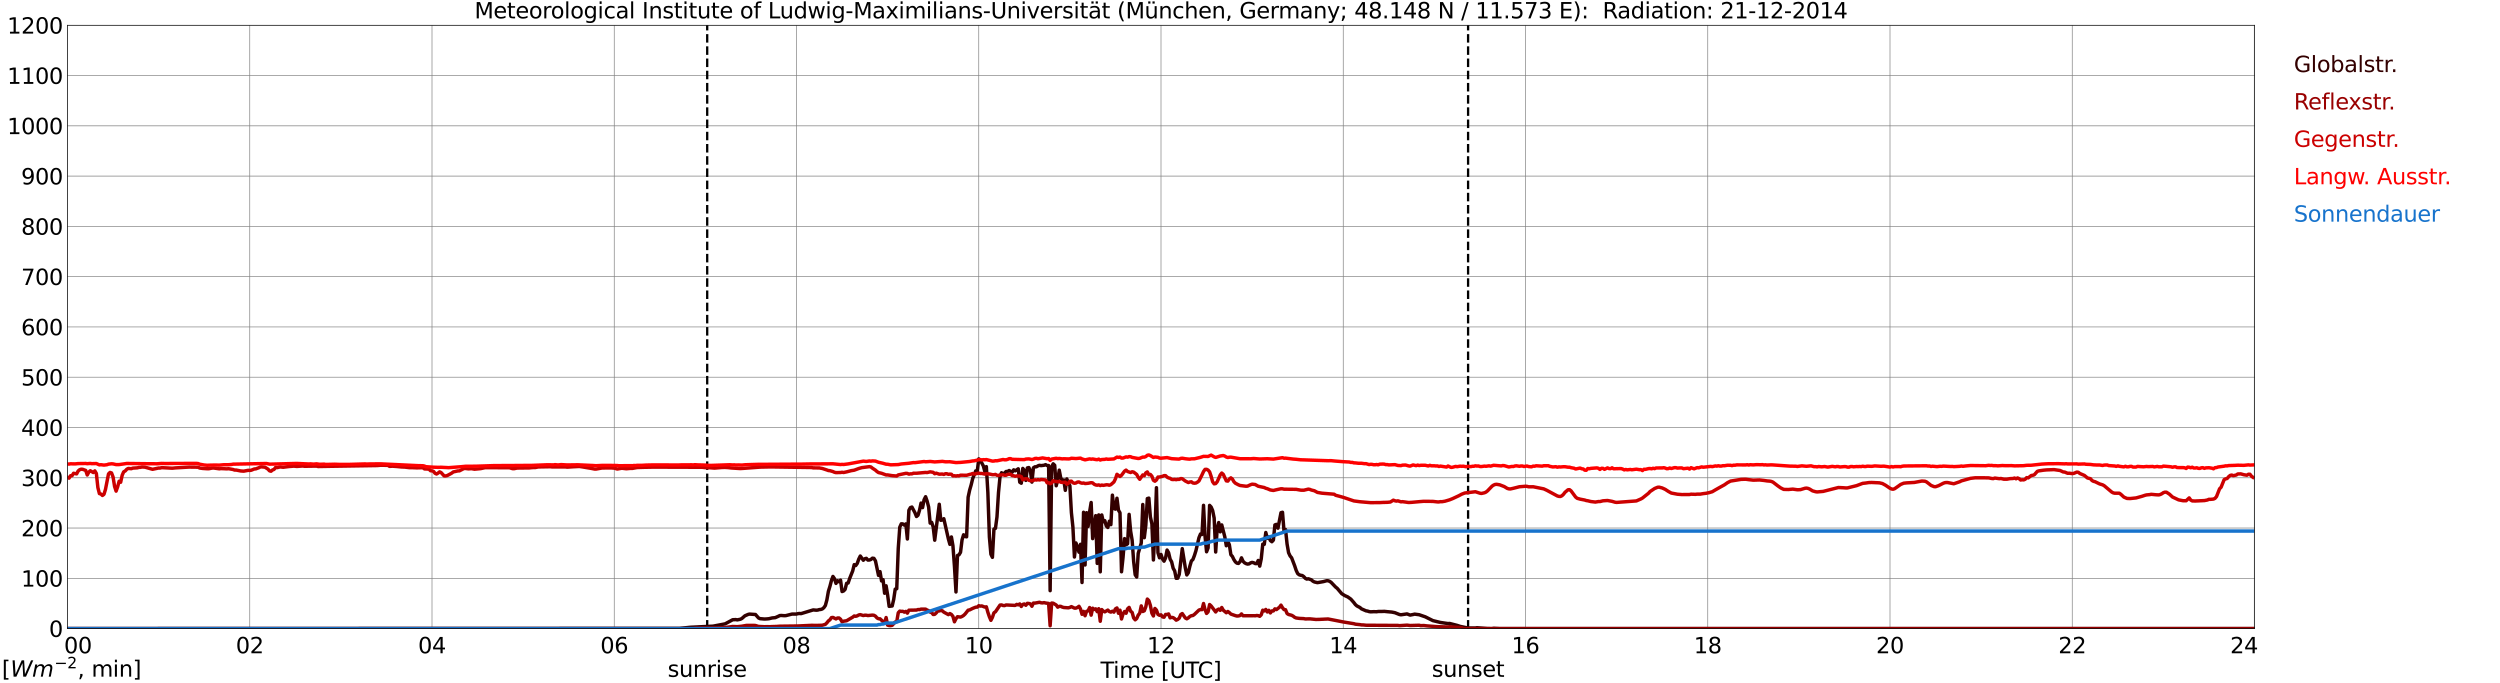 <?xml version="1.0" encoding="utf-8" standalone="no"?>
<!DOCTYPE svg PUBLIC "-//W3C//DTD SVG 1.1//EN"
  "http://www.w3.org/Graphics/SVG/1.1/DTD/svg11.dtd">
<svg xmlns:xlink="http://www.w3.org/1999/xlink" width="1085.4pt" height="296.64pt" viewBox="0 0 1085.4 296.64" xmlns="http://www.w3.org/2000/svg" version="1.1">
 <defs>
  <style type="text/css">*{stroke-linejoin: round; stroke-linecap: butt}</style>
 </defs>
 <g id="figure_1">
  <g id="patch_1">
   <path d="M 0 296.64 
L 1085.4 296.64 
L 1085.4 0 
L 0 0 
z
" style="fill: #ffffff"/>
  </g>
  <g id="axes_1">
   <g id="patch_2">
    <path d="M 29.306 272.909 
L 978.814 272.909 
L 978.814 10.976 
L 29.306 10.976 
z
" style="fill: #ffffff"/>
   </g>
   <g id="patch_3">
    <path d="M 978.814 272.909 
L 978.814 272.909 
L 978.814 10.976 
L 978.814 10.976 
z
" clip-path="url(#p3544ba9abe)" style="fill: #d3d3d3; opacity: 0.25; stroke: #d3d3d3; stroke-linejoin: miter"/>
   </g>
   <g id="matplotlib.axis_1">
    <g id="xtick_1">
     <g id="line2d_1">
      <path d="M 29.306 272.909 
L 29.306 10.976 
" clip-path="url(#p3544ba9abe)" style="fill: none; stroke: #808080; stroke-width: 0.3; stroke-linecap: square"/>
     </g>
     <g id="line2d_2"/>
     <g id="text_1">
      <!--    00 -->
      <g transform="translate(18.733 283.627) scale(0.095 -0.095)">
       <defs>
        <path id="DejaVuSans-20" transform="scale(0.016)"/>
        <path id="DejaVuSans-30" d="M 2034 4250 
Q 1547 4250 1301 3770 
Q 1056 3291 1056 2328 
Q 1056 1369 1301 889 
Q 1547 409 2034 409 
Q 2525 409 2770 889 
Q 3016 1369 3016 2328 
Q 3016 3291 2770 3770 
Q 2525 4250 2034 4250 
z
M 2034 4750 
Q 2819 4750 3233 4129 
Q 3647 3509 3647 2328 
Q 3647 1150 3233 529 
Q 2819 -91 2034 -91 
Q 1250 -91 836 529 
Q 422 1150 422 2328 
Q 422 3509 836 4129 
Q 1250 4750 2034 4750 
z
" transform="scale(0.016)"/>
       </defs>
       <use xlink:href="#DejaVuSans-20"/>
       <use xlink:href="#DejaVuSans-20" transform="translate(31.787 0)"/>
       <use xlink:href="#DejaVuSans-20" transform="translate(63.574 0)"/>
       <use xlink:href="#DejaVuSans-30" transform="translate(95.361 0)"/>
       <use xlink:href="#DejaVuSans-30" transform="translate(158.984 0)"/>
      </g>
     </g>
    </g>
    <g id="xtick_2">
     <g id="line2d_3">
      <path d="M 108.431 272.909 
L 108.431 10.976 
" clip-path="url(#p3544ba9abe)" style="fill: none; stroke: #808080; stroke-width: 0.3; stroke-linecap: square"/>
     </g>
     <g id="line2d_4"/>
     <g id="text_2">
      <!-- 02 -->
      <g transform="translate(102.387 283.627) scale(0.095 -0.095)">
       <defs>
        <path id="DejaVuSans-32" d="M 1228 531 
L 3431 531 
L 3431 0 
L 469 0 
L 469 531 
Q 828 903 1448 1529 
Q 2069 2156 2228 2338 
Q 2531 2678 2651 2914 
Q 2772 3150 2772 3378 
Q 2772 3750 2511 3984 
Q 2250 4219 1831 4219 
Q 1534 4219 1204 4116 
Q 875 4013 500 3803 
L 500 4441 
Q 881 4594 1212 4672 
Q 1544 4750 1819 4750 
Q 2544 4750 2975 4387 
Q 3406 4025 3406 3419 
Q 3406 3131 3298 2873 
Q 3191 2616 2906 2266 
Q 2828 2175 2409 1742 
Q 1991 1309 1228 531 
z
" transform="scale(0.016)"/>
       </defs>
       <use xlink:href="#DejaVuSans-30"/>
       <use xlink:href="#DejaVuSans-32" transform="translate(63.623 0)"/>
      </g>
     </g>
    </g>
    <g id="xtick_3">
     <g id="line2d_5">
      <path d="M 187.557 272.909 
L 187.557 10.976 
" clip-path="url(#p3544ba9abe)" style="fill: none; stroke: #808080; stroke-width: 0.3; stroke-linecap: square"/>
     </g>
     <g id="line2d_6"/>
     <g id="text_3">
      <!-- 04 -->
      <g transform="translate(181.513 283.627) scale(0.095 -0.095)">
       <defs>
        <path id="DejaVuSans-34" d="M 2419 4116 
L 825 1625 
L 2419 1625 
L 2419 4116 
z
M 2253 4666 
L 3047 4666 
L 3047 1625 
L 3713 1625 
L 3713 1100 
L 3047 1100 
L 3047 0 
L 2419 0 
L 2419 1100 
L 313 1100 
L 313 1709 
L 2253 4666 
z
" transform="scale(0.016)"/>
       </defs>
       <use xlink:href="#DejaVuSans-30"/>
       <use xlink:href="#DejaVuSans-34" transform="translate(63.623 0)"/>
      </g>
     </g>
    </g>
    <g id="xtick_4">
     <g id="line2d_7">
      <path d="M 266.683 272.909 
L 266.683 10.976 
" clip-path="url(#p3544ba9abe)" style="fill: none; stroke: #808080; stroke-width: 0.3; stroke-linecap: square"/>
     </g>
     <g id="line2d_8"/>
     <g id="text_4">
      <!-- 06 -->
      <g transform="translate(260.638 283.627) scale(0.095 -0.095)">
       <defs>
        <path id="DejaVuSans-36" d="M 2113 2584 
Q 1688 2584 1439 2293 
Q 1191 2003 1191 1497 
Q 1191 994 1439 701 
Q 1688 409 2113 409 
Q 2538 409 2786 701 
Q 3034 994 3034 1497 
Q 3034 2003 2786 2293 
Q 2538 2584 2113 2584 
z
M 3366 4563 
L 3366 3988 
Q 3128 4100 2886 4159 
Q 2644 4219 2406 4219 
Q 1781 4219 1451 3797 
Q 1122 3375 1075 2522 
Q 1259 2794 1537 2939 
Q 1816 3084 2150 3084 
Q 2853 3084 3261 2657 
Q 3669 2231 3669 1497 
Q 3669 778 3244 343 
Q 2819 -91 2113 -91 
Q 1303 -91 875 529 
Q 447 1150 447 2328 
Q 447 3434 972 4092 
Q 1497 4750 2381 4750 
Q 2619 4750 2861 4703 
Q 3103 4656 3366 4563 
z
" transform="scale(0.016)"/>
       </defs>
       <use xlink:href="#DejaVuSans-30"/>
       <use xlink:href="#DejaVuSans-36" transform="translate(63.623 0)"/>
      </g>
     </g>
    </g>
    <g id="xtick_5">
     <g id="line2d_9">
      <path d="M 345.808 272.909 
L 345.808 10.976 
" clip-path="url(#p3544ba9abe)" style="fill: none; stroke: #808080; stroke-width: 0.3; stroke-linecap: square"/>
     </g>
     <g id="line2d_10"/>
     <g id="text_5">
      <!-- 08 -->
      <g transform="translate(339.764 283.627) scale(0.095 -0.095)">
       <defs>
        <path id="DejaVuSans-38" d="M 2034 2216 
Q 1584 2216 1326 1975 
Q 1069 1734 1069 1313 
Q 1069 891 1326 650 
Q 1584 409 2034 409 
Q 2484 409 2743 651 
Q 3003 894 3003 1313 
Q 3003 1734 2745 1975 
Q 2488 2216 2034 2216 
z
M 1403 2484 
Q 997 2584 770 2862 
Q 544 3141 544 3541 
Q 544 4100 942 4425 
Q 1341 4750 2034 4750 
Q 2731 4750 3128 4425 
Q 3525 4100 3525 3541 
Q 3525 3141 3298 2862 
Q 3072 2584 2669 2484 
Q 3125 2378 3379 2068 
Q 3634 1759 3634 1313 
Q 3634 634 3220 271 
Q 2806 -91 2034 -91 
Q 1263 -91 848 271 
Q 434 634 434 1313 
Q 434 1759 690 2068 
Q 947 2378 1403 2484 
z
M 1172 3481 
Q 1172 3119 1398 2916 
Q 1625 2713 2034 2713 
Q 2441 2713 2670 2916 
Q 2900 3119 2900 3481 
Q 2900 3844 2670 4047 
Q 2441 4250 2034 4250 
Q 1625 4250 1398 4047 
Q 1172 3844 1172 3481 
z
" transform="scale(0.016)"/>
       </defs>
       <use xlink:href="#DejaVuSans-30"/>
       <use xlink:href="#DejaVuSans-38" transform="translate(63.623 0)"/>
      </g>
     </g>
    </g>
    <g id="xtick_6">
     <g id="line2d_11">
      <path d="M 424.934 272.909 
L 424.934 10.976 
" clip-path="url(#p3544ba9abe)" style="fill: none; stroke: #808080; stroke-width: 0.3; stroke-linecap: square"/>
     </g>
     <g id="line2d_12"/>
     <g id="text_6">
      <!-- 10 -->
      <g transform="translate(418.89 283.627) scale(0.095 -0.095)">
       <defs>
        <path id="DejaVuSans-31" d="M 794 531 
L 1825 531 
L 1825 4091 
L 703 3866 
L 703 4441 
L 1819 4666 
L 2450 4666 
L 2450 531 
L 3481 531 
L 3481 0 
L 794 0 
L 794 531 
z
" transform="scale(0.016)"/>
       </defs>
       <use xlink:href="#DejaVuSans-31"/>
       <use xlink:href="#DejaVuSans-30" transform="translate(63.623 0)"/>
      </g>
     </g>
    </g>
    <g id="xtick_7">
     <g id="line2d_13">
      <path d="M 504.06 272.909 
L 504.06 10.976 
" clip-path="url(#p3544ba9abe)" style="fill: none; stroke: #808080; stroke-width: 0.3; stroke-linecap: square"/>
     </g>
     <g id="line2d_14"/>
     <g id="text_7">
      <!-- 12 -->
      <g transform="translate(498.015 283.627) scale(0.095 -0.095)">
       <use xlink:href="#DejaVuSans-31"/>
       <use xlink:href="#DejaVuSans-32" transform="translate(63.623 0)"/>
      </g>
     </g>
    </g>
    <g id="xtick_8">
     <g id="line2d_15">
      <path d="M 583.185 272.909 
L 583.185 10.976 
" clip-path="url(#p3544ba9abe)" style="fill: none; stroke: #808080; stroke-width: 0.3; stroke-linecap: square"/>
     </g>
     <g id="line2d_16"/>
     <g id="text_8">
      <!-- 14 -->
      <g transform="translate(577.141 283.627) scale(0.095 -0.095)">
       <use xlink:href="#DejaVuSans-31"/>
       <use xlink:href="#DejaVuSans-34" transform="translate(63.623 0)"/>
      </g>
     </g>
    </g>
    <g id="xtick_9">
     <g id="line2d_17">
      <path d="M 662.311 272.909 
L 662.311 10.976 
" clip-path="url(#p3544ba9abe)" style="fill: none; stroke: #808080; stroke-width: 0.3; stroke-linecap: square"/>
     </g>
     <g id="line2d_18"/>
     <g id="text_9">
      <!-- 16 -->
      <g transform="translate(656.267 283.627) scale(0.095 -0.095)">
       <use xlink:href="#DejaVuSans-31"/>
       <use xlink:href="#DejaVuSans-36" transform="translate(63.623 0)"/>
      </g>
     </g>
    </g>
    <g id="xtick_10">
     <g id="line2d_19">
      <path d="M 741.437 272.909 
L 741.437 10.976 
" clip-path="url(#p3544ba9abe)" style="fill: none; stroke: #808080; stroke-width: 0.3; stroke-linecap: square"/>
     </g>
     <g id="line2d_20"/>
     <g id="text_10">
      <!-- 18 -->
      <g transform="translate(735.392 283.627) scale(0.095 -0.095)">
       <use xlink:href="#DejaVuSans-31"/>
       <use xlink:href="#DejaVuSans-38" transform="translate(63.623 0)"/>
      </g>
     </g>
    </g>
    <g id="xtick_11">
     <g id="line2d_21">
      <path d="M 820.562 272.909 
L 820.562 10.976 
" clip-path="url(#p3544ba9abe)" style="fill: none; stroke: #808080; stroke-width: 0.3; stroke-linecap: square"/>
     </g>
     <g id="line2d_22"/>
     <g id="text_11">
      <!-- 20 -->
      <g transform="translate(814.518 283.627) scale(0.095 -0.095)">
       <use xlink:href="#DejaVuSans-32"/>
       <use xlink:href="#DejaVuSans-30" transform="translate(63.623 0)"/>
      </g>
     </g>
    </g>
    <g id="xtick_12">
     <g id="line2d_23">
      <path d="M 899.688 272.909 
L 899.688 10.976 
" clip-path="url(#p3544ba9abe)" style="fill: none; stroke: #808080; stroke-width: 0.3; stroke-linecap: square"/>
     </g>
     <g id="line2d_24"/>
     <g id="text_12">
      <!-- 22 -->
      <g transform="translate(893.644 283.627) scale(0.095 -0.095)">
       <use xlink:href="#DejaVuSans-32"/>
       <use xlink:href="#DejaVuSans-32" transform="translate(63.623 0)"/>
      </g>
     </g>
    </g>
    <g id="xtick_13">
     <g id="line2d_25">
      <path d="M 978.814 272.909 
L 978.814 10.976 
" clip-path="url(#p3544ba9abe)" style="fill: none; stroke: #808080; stroke-width: 0.3; stroke-linecap: square"/>
     </g>
     <g id="line2d_26"/>
     <g id="text_13">
      <!-- 24    -->
      <g transform="translate(968.241 283.627) scale(0.095 -0.095)">
       <use xlink:href="#DejaVuSans-32"/>
       <use xlink:href="#DejaVuSans-34" transform="translate(63.623 0)"/>
       <use xlink:href="#DejaVuSans-20" transform="translate(127.246 0)"/>
       <use xlink:href="#DejaVuSans-20" transform="translate(159.033 0)"/>
       <use xlink:href="#DejaVuSans-20" transform="translate(190.82 0)"/>
      </g>
     </g>
    </g>
    <g id="text_14">
     <!-- Time [UTC] -->
     <g transform="translate(477.806 294.322) scale(0.095 -0.095)">
      <defs>
       <path id="DejaVuSans-54" d="M -19 4666 
L 3928 4666 
L 3928 4134 
L 2272 4134 
L 2272 0 
L 1638 0 
L 1638 4134 
L -19 4134 
L -19 4666 
z
" transform="scale(0.016)"/>
       <path id="DejaVuSans-69" d="M 603 3500 
L 1178 3500 
L 1178 0 
L 603 0 
L 603 3500 
z
M 603 4863 
L 1178 4863 
L 1178 4134 
L 603 4134 
L 603 4863 
z
" transform="scale(0.016)"/>
       <path id="DejaVuSans-6d" d="M 3328 2828 
Q 3544 3216 3844 3400 
Q 4144 3584 4550 3584 
Q 5097 3584 5394 3201 
Q 5691 2819 5691 2113 
L 5691 0 
L 5113 0 
L 5113 2094 
Q 5113 2597 4934 2840 
Q 4756 3084 4391 3084 
Q 3944 3084 3684 2787 
Q 3425 2491 3425 1978 
L 3425 0 
L 2847 0 
L 2847 2094 
Q 2847 2600 2669 2842 
Q 2491 3084 2119 3084 
Q 1678 3084 1418 2786 
Q 1159 2488 1159 1978 
L 1159 0 
L 581 0 
L 581 3500 
L 1159 3500 
L 1159 2956 
Q 1356 3278 1631 3431 
Q 1906 3584 2284 3584 
Q 2666 3584 2933 3390 
Q 3200 3197 3328 2828 
z
" transform="scale(0.016)"/>
       <path id="DejaVuSans-65" d="M 3597 1894 
L 3597 1613 
L 953 1613 
Q 991 1019 1311 708 
Q 1631 397 2203 397 
Q 2534 397 2845 478 
Q 3156 559 3463 722 
L 3463 178 
Q 3153 47 2828 -22 
Q 2503 -91 2169 -91 
Q 1331 -91 842 396 
Q 353 884 353 1716 
Q 353 2575 817 3079 
Q 1281 3584 2069 3584 
Q 2775 3584 3186 3129 
Q 3597 2675 3597 1894 
z
M 3022 2063 
Q 3016 2534 2758 2815 
Q 2500 3097 2075 3097 
Q 1594 3097 1305 2825 
Q 1016 2553 972 2059 
L 3022 2063 
z
" transform="scale(0.016)"/>
       <path id="DejaVuSans-5b" d="M 550 4863 
L 1875 4863 
L 1875 4416 
L 1125 4416 
L 1125 -397 
L 1875 -397 
L 1875 -844 
L 550 -844 
L 550 4863 
z
" transform="scale(0.016)"/>
       <path id="DejaVuSans-55" d="M 556 4666 
L 1191 4666 
L 1191 1831 
Q 1191 1081 1462 751 
Q 1734 422 2344 422 
Q 2950 422 3222 751 
Q 3494 1081 3494 1831 
L 3494 4666 
L 4128 4666 
L 4128 1753 
Q 4128 841 3676 375 
Q 3225 -91 2344 -91 
Q 1459 -91 1007 375 
Q 556 841 556 1753 
L 556 4666 
z
" transform="scale(0.016)"/>
       <path id="DejaVuSans-43" d="M 4122 4306 
L 4122 3641 
Q 3803 3938 3442 4084 
Q 3081 4231 2675 4231 
Q 1875 4231 1450 3742 
Q 1025 3253 1025 2328 
Q 1025 1406 1450 917 
Q 1875 428 2675 428 
Q 3081 428 3442 575 
Q 3803 722 4122 1019 
L 4122 359 
Q 3791 134 3420 21 
Q 3050 -91 2638 -91 
Q 1578 -91 968 557 
Q 359 1206 359 2328 
Q 359 3453 968 4101 
Q 1578 4750 2638 4750 
Q 3056 4750 3426 4639 
Q 3797 4528 4122 4306 
z
" transform="scale(0.016)"/>
       <path id="DejaVuSans-5d" d="M 1947 4863 
L 1947 -844 
L 622 -844 
L 622 -397 
L 1369 -397 
L 1369 4416 
L 622 4416 
L 622 4863 
L 1947 4863 
z
" transform="scale(0.016)"/>
      </defs>
      <use xlink:href="#DejaVuSans-54"/>
      <use xlink:href="#DejaVuSans-69" transform="translate(57.959 0)"/>
      <use xlink:href="#DejaVuSans-6d" transform="translate(85.742 0)"/>
      <use xlink:href="#DejaVuSans-65" transform="translate(183.154 0)"/>
      <use xlink:href="#DejaVuSans-20" transform="translate(244.678 0)"/>
      <use xlink:href="#DejaVuSans-5b" transform="translate(276.465 0)"/>
      <use xlink:href="#DejaVuSans-55" transform="translate(315.479 0)"/>
      <use xlink:href="#DejaVuSans-54" transform="translate(388.672 0)"/>
      <use xlink:href="#DejaVuSans-43" transform="translate(443.881 0)"/>
      <use xlink:href="#DejaVuSans-5d" transform="translate(513.705 0)"/>
     </g>
    </g>
   </g>
   <g id="matplotlib.axis_2">
    <g id="ytick_1">
     <g id="line2d_27">
      <path d="M 29.306 272.909 
L 978.814 272.909 
" clip-path="url(#p3544ba9abe)" style="fill: none; stroke: #808080; stroke-width: 0.3; stroke-linecap: square"/>
     </g>
     <g id="line2d_28"/>
     <g id="text_15">
      <!-- 0 -->
      <g transform="translate(21.261 276.518) scale(0.095 -0.095)">
       <use xlink:href="#DejaVuSans-30"/>
      </g>
     </g>
    </g>
    <g id="ytick_2">
     <g id="line2d_29">
      <path d="M 29.306 251.081 
L 978.814 251.081 
" clip-path="url(#p3544ba9abe)" style="fill: none; stroke: #808080; stroke-width: 0.3; stroke-linecap: square"/>
     </g>
     <g id="line2d_30"/>
     <g id="text_16">
      <!-- 100 -->
      <g transform="translate(9.173 254.69) scale(0.095 -0.095)">
       <use xlink:href="#DejaVuSans-31"/>
       <use xlink:href="#DejaVuSans-30" transform="translate(63.623 0)"/>
       <use xlink:href="#DejaVuSans-30" transform="translate(127.246 0)"/>
      </g>
     </g>
    </g>
    <g id="ytick_3">
     <g id="line2d_31">
      <path d="M 29.306 229.253 
L 978.814 229.253 
" clip-path="url(#p3544ba9abe)" style="fill: none; stroke: #808080; stroke-width: 0.3; stroke-linecap: square"/>
     </g>
     <g id="line2d_32"/>
     <g id="text_17">
      <!-- 200 -->
      <g transform="translate(9.173 232.863) scale(0.095 -0.095)">
       <use xlink:href="#DejaVuSans-32"/>
       <use xlink:href="#DejaVuSans-30" transform="translate(63.623 0)"/>
       <use xlink:href="#DejaVuSans-30" transform="translate(127.246 0)"/>
      </g>
     </g>
    </g>
    <g id="ytick_4">
     <g id="line2d_33">
      <path d="M 29.306 207.426 
L 978.814 207.426 
" clip-path="url(#p3544ba9abe)" style="fill: none; stroke: #808080; stroke-width: 0.3; stroke-linecap: square"/>
     </g>
     <g id="line2d_34"/>
     <g id="text_18">
      <!-- 300 -->
      <g transform="translate(9.173 211.035) scale(0.095 -0.095)">
       <defs>
        <path id="DejaVuSans-33" d="M 2597 2516 
Q 3050 2419 3304 2112 
Q 3559 1806 3559 1356 
Q 3559 666 3084 287 
Q 2609 -91 1734 -91 
Q 1441 -91 1130 -33 
Q 819 25 488 141 
L 488 750 
Q 750 597 1062 519 
Q 1375 441 1716 441 
Q 2309 441 2620 675 
Q 2931 909 2931 1356 
Q 2931 1769 2642 2001 
Q 2353 2234 1838 2234 
L 1294 2234 
L 1294 2753 
L 1863 2753 
Q 2328 2753 2575 2939 
Q 2822 3125 2822 3475 
Q 2822 3834 2567 4026 
Q 2313 4219 1838 4219 
Q 1578 4219 1281 4162 
Q 984 4106 628 3988 
L 628 4550 
Q 988 4650 1302 4700 
Q 1616 4750 1894 4750 
Q 2613 4750 3031 4423 
Q 3450 4097 3450 3541 
Q 3450 3153 3228 2886 
Q 3006 2619 2597 2516 
z
" transform="scale(0.016)"/>
       </defs>
       <use xlink:href="#DejaVuSans-33"/>
       <use xlink:href="#DejaVuSans-30" transform="translate(63.623 0)"/>
       <use xlink:href="#DejaVuSans-30" transform="translate(127.246 0)"/>
      </g>
     </g>
    </g>
    <g id="ytick_5">
     <g id="line2d_35">
      <path d="M 29.306 185.598 
L 978.814 185.598 
" clip-path="url(#p3544ba9abe)" style="fill: none; stroke: #808080; stroke-width: 0.3; stroke-linecap: square"/>
     </g>
     <g id="line2d_36"/>
     <g id="text_19">
      <!-- 400 -->
      <g transform="translate(9.173 189.207) scale(0.095 -0.095)">
       <use xlink:href="#DejaVuSans-34"/>
       <use xlink:href="#DejaVuSans-30" transform="translate(63.623 0)"/>
       <use xlink:href="#DejaVuSans-30" transform="translate(127.246 0)"/>
      </g>
     </g>
    </g>
    <g id="ytick_6">
     <g id="line2d_37">
      <path d="M 29.306 163.77 
L 978.814 163.77 
" clip-path="url(#p3544ba9abe)" style="fill: none; stroke: #808080; stroke-width: 0.3; stroke-linecap: square"/>
     </g>
     <g id="line2d_38"/>
     <g id="text_20">
      <!-- 500 -->
      <g transform="translate(9.173 167.379) scale(0.095 -0.095)">
       <defs>
        <path id="DejaVuSans-35" d="M 691 4666 
L 3169 4666 
L 3169 4134 
L 1269 4134 
L 1269 2991 
Q 1406 3038 1543 3061 
Q 1681 3084 1819 3084 
Q 2600 3084 3056 2656 
Q 3513 2228 3513 1497 
Q 3513 744 3044 326 
Q 2575 -91 1722 -91 
Q 1428 -91 1123 -41 
Q 819 9 494 109 
L 494 744 
Q 775 591 1075 516 
Q 1375 441 1709 441 
Q 2250 441 2565 725 
Q 2881 1009 2881 1497 
Q 2881 1984 2565 2268 
Q 2250 2553 1709 2553 
Q 1456 2553 1204 2497 
Q 953 2441 691 2322 
L 691 4666 
z
" transform="scale(0.016)"/>
       </defs>
       <use xlink:href="#DejaVuSans-35"/>
       <use xlink:href="#DejaVuSans-30" transform="translate(63.623 0)"/>
       <use xlink:href="#DejaVuSans-30" transform="translate(127.246 0)"/>
      </g>
     </g>
    </g>
    <g id="ytick_7">
     <g id="line2d_39">
      <path d="M 29.306 141.942 
L 978.814 141.942 
" clip-path="url(#p3544ba9abe)" style="fill: none; stroke: #808080; stroke-width: 0.3; stroke-linecap: square"/>
     </g>
     <g id="line2d_40"/>
     <g id="text_21">
      <!-- 600 -->
      <g transform="translate(9.173 145.551) scale(0.095 -0.095)">
       <use xlink:href="#DejaVuSans-36"/>
       <use xlink:href="#DejaVuSans-30" transform="translate(63.623 0)"/>
       <use xlink:href="#DejaVuSans-30" transform="translate(127.246 0)"/>
      </g>
     </g>
    </g>
    <g id="ytick_8">
     <g id="line2d_41">
      <path d="M 29.306 120.114 
L 978.814 120.114 
" clip-path="url(#p3544ba9abe)" style="fill: none; stroke: #808080; stroke-width: 0.3; stroke-linecap: square"/>
     </g>
     <g id="line2d_42"/>
     <g id="text_22">
      <!-- 700 -->
      <g transform="translate(9.173 123.724) scale(0.095 -0.095)">
       <defs>
        <path id="DejaVuSans-37" d="M 525 4666 
L 3525 4666 
L 3525 4397 
L 1831 0 
L 1172 0 
L 2766 4134 
L 525 4134 
L 525 4666 
z
" transform="scale(0.016)"/>
       </defs>
       <use xlink:href="#DejaVuSans-37"/>
       <use xlink:href="#DejaVuSans-30" transform="translate(63.623 0)"/>
       <use xlink:href="#DejaVuSans-30" transform="translate(127.246 0)"/>
      </g>
     </g>
    </g>
    <g id="ytick_9">
     <g id="line2d_43">
      <path d="M 29.306 98.287 
L 978.814 98.287 
" clip-path="url(#p3544ba9abe)" style="fill: none; stroke: #808080; stroke-width: 0.3; stroke-linecap: square"/>
     </g>
     <g id="line2d_44"/>
     <g id="text_23">
      <!-- 800 -->
      <g transform="translate(9.173 101.896) scale(0.095 -0.095)">
       <use xlink:href="#DejaVuSans-38"/>
       <use xlink:href="#DejaVuSans-30" transform="translate(63.623 0)"/>
       <use xlink:href="#DejaVuSans-30" transform="translate(127.246 0)"/>
      </g>
     </g>
    </g>
    <g id="ytick_10">
     <g id="line2d_45">
      <path d="M 29.306 76.459 
L 978.814 76.459 
" clip-path="url(#p3544ba9abe)" style="fill: none; stroke: #808080; stroke-width: 0.3; stroke-linecap: square"/>
     </g>
     <g id="line2d_46"/>
     <g id="text_24">
      <!-- 900 -->
      <g transform="translate(9.173 80.068) scale(0.095 -0.095)">
       <defs>
        <path id="DejaVuSans-39" d="M 703 97 
L 703 672 
Q 941 559 1184 500 
Q 1428 441 1663 441 
Q 2288 441 2617 861 
Q 2947 1281 2994 2138 
Q 2813 1869 2534 1725 
Q 2256 1581 1919 1581 
Q 1219 1581 811 2004 
Q 403 2428 403 3163 
Q 403 3881 828 4315 
Q 1253 4750 1959 4750 
Q 2769 4750 3195 4129 
Q 3622 3509 3622 2328 
Q 3622 1225 3098 567 
Q 2575 -91 1691 -91 
Q 1453 -91 1209 -44 
Q 966 3 703 97 
z
M 1959 2075 
Q 2384 2075 2632 2365 
Q 2881 2656 2881 3163 
Q 2881 3666 2632 3958 
Q 2384 4250 1959 4250 
Q 1534 4250 1286 3958 
Q 1038 3666 1038 3163 
Q 1038 2656 1286 2365 
Q 1534 2075 1959 2075 
z
" transform="scale(0.016)"/>
       </defs>
       <use xlink:href="#DejaVuSans-39"/>
       <use xlink:href="#DejaVuSans-30" transform="translate(63.623 0)"/>
       <use xlink:href="#DejaVuSans-30" transform="translate(127.246 0)"/>
      </g>
     </g>
    </g>
    <g id="ytick_11">
     <g id="line2d_47">
      <path d="M 29.306 54.631 
L 978.814 54.631 
" clip-path="url(#p3544ba9abe)" style="fill: none; stroke: #808080; stroke-width: 0.3; stroke-linecap: square"/>
     </g>
     <g id="line2d_48"/>
     <g id="text_25">
      <!-- 1000 -->
      <g transform="translate(3.128 58.24) scale(0.095 -0.095)">
       <use xlink:href="#DejaVuSans-31"/>
       <use xlink:href="#DejaVuSans-30" transform="translate(63.623 0)"/>
       <use xlink:href="#DejaVuSans-30" transform="translate(127.246 0)"/>
       <use xlink:href="#DejaVuSans-30" transform="translate(190.869 0)"/>
      </g>
     </g>
    </g>
    <g id="ytick_12">
     <g id="line2d_49">
      <path d="M 29.306 32.803 
L 978.814 32.803 
" clip-path="url(#p3544ba9abe)" style="fill: none; stroke: #808080; stroke-width: 0.3; stroke-linecap: square"/>
     </g>
     <g id="line2d_50"/>
     <g id="text_26">
      <!-- 1100 -->
      <g transform="translate(3.128 36.413) scale(0.095 -0.095)">
       <use xlink:href="#DejaVuSans-31"/>
       <use xlink:href="#DejaVuSans-31" transform="translate(63.623 0)"/>
       <use xlink:href="#DejaVuSans-30" transform="translate(127.246 0)"/>
       <use xlink:href="#DejaVuSans-30" transform="translate(190.869 0)"/>
      </g>
     </g>
    </g>
    <g id="ytick_13">
     <g id="line2d_51">
      <path d="M 29.306 10.976 
L 978.814 10.976 
" clip-path="url(#p3544ba9abe)" style="fill: none; stroke: #808080; stroke-width: 0.3; stroke-linecap: square"/>
     </g>
     <g id="line2d_52"/>
     <g id="text_27">
      <!-- 1200 -->
      <g transform="translate(3.128 14.585) scale(0.095 -0.095)">
       <use xlink:href="#DejaVuSans-31"/>
       <use xlink:href="#DejaVuSans-32" transform="translate(63.623 0)"/>
       <use xlink:href="#DejaVuSans-30" transform="translate(127.246 0)"/>
       <use xlink:href="#DejaVuSans-30" transform="translate(190.869 0)"/>
      </g>
     </g>
    </g>
   </g>
   <g id="line2d_53">
    <path d="M 307.037 272.909 
L 307.037 10.976 
" clip-path="url(#p3544ba9abe)" style="fill: none; stroke-dasharray: 3.7,1.6; stroke-dashoffset: 0; stroke: #000000"/>
   </g>
   <g id="line2d_54">
    <path d="M 637.386 272.909 
L 637.386 10.976 
" clip-path="url(#p3544ba9abe)" style="fill: none; stroke-dasharray: 3.7,1.6; stroke-dashoffset: 0; stroke: #000000"/>
   </g>
   <g id="line2d_55">
    <path d="M 29.306 272.909 
L 295.036 272.821 
L 299.652 272.339 
L 308.224 271.918 
L 309.543 271.857 
L 314.818 270.853 
L 318.114 269.063 
L 319.433 269.004 
L 320.093 269.124 
L 321.411 268.862 
L 322.071 268.541 
L 323.39 267.375 
L 324.708 266.793 
L 325.368 266.611 
L 328.005 266.793 
L 329.324 268.299 
L 329.983 268.6 
L 331.961 268.762 
L 333.28 268.681 
L 333.94 268.6 
L 335.258 268.279 
L 336.577 268.159 
L 337.896 267.576 
L 338.555 267.253 
L 339.215 267.214 
L 340.533 267.314 
L 341.193 267.275 
L 343.83 266.611 
L 345.808 266.592 
L 346.468 266.411 
L 347.127 266.35 
L 347.787 266.411 
L 349.105 266.009 
L 353.062 264.802 
L 354.38 264.922 
L 355.04 264.863 
L 355.699 264.662 
L 356.359 264.601 
L 357.018 264.381 
L 357.677 263.837 
L 358.337 262.892 
L 358.996 260.46 
L 359.655 256.721 
L 360.315 254.591 
L 360.974 252.059 
L 361.634 250.271 
L 362.293 251.236 
L 362.952 253.286 
L 363.612 252.12 
L 364.271 252.583 
L 364.93 251.878 
L 365.59 256.822 
L 366.249 256.582 
L 366.909 255.879 
L 367.568 253.244 
L 368.227 253.124 
L 368.887 251.155 
L 370.206 247.859 
L 370.865 245.146 
L 371.524 245.528 
L 372.184 244.603 
L 372.843 242.734 
L 373.502 241.407 
L 374.821 243.236 
L 375.481 242.573 
L 376.14 242.411 
L 376.799 243.155 
L 377.459 243.136 
L 378.118 242.893 
L 378.777 242.33 
L 379.437 242.431 
L 380.096 243.537 
L 381.415 249.808 
L 382.074 248.18 
L 382.734 252.22 
L 383.393 251.677 
L 384.053 257.566 
L 384.712 254.331 
L 385.371 258.33 
L 386.031 263.254 
L 387.349 263.093 
L 388.009 260.24 
L 388.668 255.778 
L 389.328 255.597 
L 389.987 238.05 
L 390.646 228.865 
L 391.306 227.418 
L 391.965 227.457 
L 392.624 227.981 
L 393.284 227.457 
L 393.943 234.01 
L 394.603 221.528 
L 395.262 220.382 
L 395.921 220.142 
L 397.24 222.613 
L 397.899 224.242 
L 398.559 223.7 
L 399.218 221.528 
L 399.878 218.414 
L 400.537 220.382 
L 401.196 216.986 
L 401.856 215.659 
L 402.515 217.549 
L 403.175 220.121 
L 403.834 227.116 
L 404.493 226.795 
L 405.153 228.784 
L 405.812 234.533 
L 407.79 218.935 
L 408.45 225.89 
L 409.109 225.77 
L 409.768 225.206 
L 411.746 233.97 
L 412.406 236.341 
L 413.065 233.126 
L 413.725 236.945 
L 414.384 245.869 
L 415.043 257.003 
L 415.703 241.165 
L 416.362 240.883 
L 417.022 239.779 
L 417.681 234.392 
L 418.34 232.18 
L 419 232.925 
L 419.659 233.064 
L 420.318 215.882 
L 420.978 212.806 
L 421.637 210.514 
L 422.297 207.801 
L 423.615 204.444 
L 424.275 204.725 
L 424.934 199.238 
L 425.593 199.801 
L 426.912 202.252 
L 427.572 204.706 
L 428.231 202.595 
L 428.89 213.83 
L 429.55 233.106 
L 430.209 240.623 
L 430.869 241.97 
L 431.528 229.69 
L 432.187 229.386 
L 432.847 224.403 
L 433.506 213.852 
L 434.165 206.998 
L 434.825 205.247 
L 435.484 205.952 
L 436.803 204.706 
L 437.462 204.686 
L 438.122 204.282 
L 439.44 205.027 
L 440.1 203.981 
L 440.759 204.424 
L 442.078 203.54 
L 442.737 209.349 
L 443.397 209.792 
L 444.056 203.379 
L 444.716 204.204 
L 445.375 208.565 
L 446.034 203.158 
L 446.694 202.997 
L 447.353 204.363 
L 448.012 209.309 
L 448.672 203.097 
L 449.331 202.656 
L 449.991 202.656 
L 450.65 202.252 
L 451.309 202.012 
L 451.969 202.152 
L 453.287 201.993 
L 453.947 201.731 
L 454.606 202.132 
L 455.266 202.113 
L 455.925 256.442 
L 456.584 202.715 
L 457.244 201.368 
L 457.903 202.012 
L 458.563 210.896 
L 459.222 208.344 
L 459.881 204.123 
L 460.541 207.58 
L 461.2 208.465 
L 461.859 208.384 
L 462.519 212.887 
L 463.178 207.941 
L 463.838 209.65 
L 464.497 210.857 
L 465.156 222.554 
L 465.816 228.884 
L 466.475 241.828 
L 467.134 235.738 
L 467.794 237.406 
L 468.453 239.739 
L 469.113 236.321 
L 469.772 252.904 
L 470.431 222.412 
L 471.091 245.286 
L 471.75 222.594 
L 472.409 228.583 
L 473.069 222.231 
L 473.728 218.171 
L 474.388 233.85 
L 475.706 223.879 
L 476.366 244.603 
L 477.025 223.558 
L 477.685 248.261 
L 478.344 223.578 
L 479.003 226.514 
L 479.663 226.051 
L 480.322 228.382 
L 480.981 229.004 
L 481.641 226.291 
L 482.3 227.78 
L 482.96 214.976 
L 483.619 220.745 
L 484.278 221.046 
L 484.938 216.323 
L 485.597 221.509 
L 486.256 222.633 
L 486.916 248.241 
L 487.575 242.009 
L 488.235 233.85 
L 488.894 236.542 
L 489.553 236.081 
L 490.213 223.318 
L 490.872 230.613 
L 491.532 234.573 
L 492.191 243.858 
L 492.85 249.547 
L 493.51 250.531 
L 494.169 240.241 
L 495.488 235.758 
L 496.147 219.036 
L 496.807 233.446 
L 497.466 228.04 
L 498.125 216.464 
L 498.785 216.264 
L 499.444 224.442 
L 500.103 227.418 
L 500.763 243.116 
L 501.422 231.076 
L 502.082 211.741 
L 502.741 239.979 
L 503.4 242.171 
L 504.06 240.724 
L 504.719 242.693 
L 505.379 243.638 
L 506.038 242.252 
L 506.697 238.814 
L 507.357 239.96 
L 508.016 242.754 
L 508.675 243.939 
L 509.335 246.694 
L 509.994 247.879 
L 510.654 251.074 
L 511.313 251.035 
L 511.972 249.407 
L 513.291 238.211 
L 514.61 246.512 
L 515.269 249.608 
L 515.929 248.643 
L 516.588 245.829 
L 517.247 243.557 
L 517.907 242.913 
L 518.566 241.187 
L 519.226 239.076 
L 520.544 233.446 
L 521.204 231.84 
L 521.863 232.041 
L 522.522 219.398 
L 523.182 232.864 
L 523.841 239.558 
L 524.501 237.869 
L 525.16 219.418 
L 525.819 220.121 
L 526.479 221.648 
L 527.138 224.925 
L 527.797 239.659 
L 528.457 229.448 
L 529.116 226.874 
L 529.776 230.895 
L 530.435 227.9 
L 531.754 233.045 
L 532.413 236.945 
L 533.073 235.016 
L 533.732 236.483 
L 534.391 240.824 
L 535.051 241.588 
L 535.71 242.955 
L 536.369 243.959 
L 537.029 244.502 
L 537.688 244.622 
L 538.348 243.9 
L 539.007 242.191 
L 539.666 243.657 
L 540.326 244.341 
L 540.985 244.703 
L 541.644 244.904 
L 542.304 244.803 
L 542.963 244.382 
L 543.623 244.159 
L 544.282 244.321 
L 544.941 244.683 
L 545.601 244.703 
L 546.26 243.337 
L 546.919 245.788 
L 547.579 242.634 
L 548.238 236.24 
L 548.898 236.321 
L 549.557 231.196 
L 550.216 233.708 
L 550.876 233.145 
L 551.535 234.673 
L 552.195 235.197 
L 552.854 234.492 
L 553.513 227.9 
L 554.173 227.66 
L 554.832 229.308 
L 556.151 222.594 
L 556.81 222.412 
L 557.47 230.613 
L 558.129 229.91 
L 558.788 236.162 
L 559.448 239.96 
L 560.107 241.366 
L 560.766 242.171 
L 562.085 245.628 
L 562.745 247.617 
L 563.404 249.025 
L 564.063 249.547 
L 564.723 249.767 
L 565.382 249.867 
L 566.042 250.33 
L 566.701 251.074 
L 567.36 251.415 
L 568.02 251.275 
L 569.338 251.738 
L 569.998 252.321 
L 570.657 252.661 
L 571.976 252.965 
L 573.295 252.742 
L 574.613 252.502 
L 575.932 252.14 
L 576.592 252.14 
L 577.251 252.38 
L 577.91 252.823 
L 579.889 254.892 
L 580.548 255.416 
L 582.526 257.747 
L 583.845 258.572 
L 585.164 259.175 
L 586.482 260.12 
L 587.801 261.626 
L 588.46 262.49 
L 589.12 263.073 
L 590.439 263.756 
L 591.098 264.339 
L 593.076 265.204 
L 593.736 265.304 
L 594.395 265.527 
L 595.054 265.627 
L 596.373 265.566 
L 597.692 265.586 
L 598.351 265.485 
L 599.67 265.485 
L 600.989 265.426 
L 602.307 265.566 
L 604.286 265.747 
L 605.604 266.009 
L 607.582 266.793 
L 608.242 266.913 
L 610.22 266.631 
L 610.879 266.531 
L 612.198 267.052 
L 613.517 266.793 
L 614.176 266.631 
L 616.154 266.893 
L 618.133 267.576 
L 618.792 267.797 
L 622.089 269.445 
L 625.386 270.248 
L 628.683 270.73 
L 629.342 270.671 
L 632.639 271.516 
L 633.958 271.957 
L 637.255 272.64 
L 639.233 272.66 
L 640.552 272.66 
L 641.211 272.54 
L 645.827 272.883 
L 647.805 272.909 
L 648.464 272.782 
L 651.102 272.909 
L 978.154 272.909 
L 978.154 272.909 
" clip-path="url(#p3544ba9abe)" style="fill: none; stroke: #330000; stroke-width: 1.5; stroke-linecap: square"/>
   </g>
   <g id="line2d_56">
    <path d="M 29.306 272.909 
L 300.971 272.909 
L 302.289 272.677 
L 311.521 272.597 
L 312.839 272.496 
L 314.158 272.477 
L 316.136 272.276 
L 318.114 271.994 
L 320.093 272.075 
L 322.071 271.874 
L 324.049 271.531 
L 327.346 271.512 
L 328.005 271.573 
L 329.324 271.975 
L 331.961 272.095 
L 333.28 272.055 
L 333.94 272.095 
L 335.258 272.036 
L 337.236 271.975 
L 338.555 271.874 
L 346.468 271.774 
L 352.402 271.492 
L 354.38 271.531 
L 357.018 271.453 
L 358.337 271.071 
L 358.996 270.407 
L 359.655 269.582 
L 360.315 269.08 
L 360.974 268.155 
L 361.634 268.054 
L 362.952 268.718 
L 363.612 268.297 
L 364.271 268.297 
L 364.93 268.838 
L 365.59 269.964 
L 366.249 269.702 
L 367.568 269.501 
L 368.887 268.718 
L 370.206 267.954 
L 370.865 267.432 
L 371.524 267.572 
L 372.184 267.371 
L 372.843 266.989 
L 373.502 266.849 
L 374.821 267.251 
L 375.481 267.09 
L 376.14 267.111 
L 376.799 267.251 
L 378.777 267.05 
L 379.437 267.131 
L 380.096 267.513 
L 380.756 268.277 
L 381.415 268.637 
L 382.074 268.659 
L 383.393 269.883 
L 384.053 270.447 
L 384.712 268.115 
L 385.371 271.411 
L 386.031 271.593 
L 386.69 271.612 
L 387.349 271.492 
L 388.668 270.025 
L 389.328 269.903 
L 389.987 266.046 
L 390.646 265.321 
L 391.306 265.442 
L 391.965 265.402 
L 392.624 265.765 
L 393.284 265.442 
L 393.943 266.205 
L 394.603 264.92 
L 397.899 264.859 
L 398.559 264.638 
L 399.218 264.658 
L 399.878 264.457 
L 401.856 264.457 
L 402.515 264.859 
L 403.175 265.121 
L 403.834 265.743 
L 404.493 265.965 
L 405.153 266.788 
L 405.812 266.729 
L 406.471 266.105 
L 407.131 265.26 
L 407.79 265.241 
L 408.45 265.04 
L 409.109 265.182 
L 409.768 265.765 
L 411.746 266.849 
L 412.406 266.387 
L 413.065 266.769 
L 413.725 267.613 
L 414.384 269.964 
L 415.043 268.637 
L 415.703 267.753 
L 417.022 267.915 
L 417.681 267.633 
L 418.34 267.212 
L 419 266.587 
L 420.318 264.92 
L 420.978 264.8 
L 422.297 264.136 
L 423.615 263.612 
L 424.275 263.593 
L 424.934 262.971 
L 425.593 263.152 
L 426.253 263.071 
L 427.572 263.573 
L 428.231 263.453 
L 428.89 265.824 
L 429.55 267.773 
L 430.209 269.32 
L 430.869 268.015 
L 431.528 266.046 
L 432.187 265.603 
L 434.165 262.709 
L 434.825 262.628 
L 435.484 262.89 
L 436.144 262.929 
L 436.803 262.648 
L 440.759 262.848 
L 441.419 262.407 
L 442.078 262.608 
L 442.737 262.207 
L 443.397 263.311 
L 444.056 262.407 
L 444.716 262.226 
L 445.375 262.789 
L 446.034 261.945 
L 446.694 262.006 
L 447.353 262.187 
L 448.012 263.211 
L 448.672 261.825 
L 449.331 261.844 
L 451.309 261.482 
L 451.969 261.705 
L 452.628 261.764 
L 453.287 261.624 
L 453.947 261.805 
L 455.266 261.986 
L 455.925 271.673 
L 456.584 261.825 
L 457.244 261.884 
L 458.563 262.669 
L 459.222 263.612 
L 459.881 263.252 
L 460.541 263.252 
L 461.2 263.573 
L 461.859 263.754 
L 463.838 263.894 
L 464.497 263.713 
L 465.156 263.372 
L 466.475 264.016 
L 467.134 264.016 
L 467.794 263.735 
L 468.453 263.23 
L 469.113 264.396 
L 469.772 266.708 
L 470.431 265.442 
L 471.091 267.332 
L 471.75 265.402 
L 472.409 265.201 
L 473.069 263.774 
L 473.728 267.07 
L 474.388 264.055 
L 475.047 264.599 
L 475.706 264.337 
L 476.366 265.564 
L 477.025 264.276 
L 477.685 269.724 
L 478.344 264.658 
L 479.003 265.341 
L 479.663 265.642 
L 480.981 264.878 
L 481.641 265.522 
L 482.3 265.743 
L 482.96 265.361 
L 483.619 265.765 
L 484.278 264.337 
L 484.938 263.955 
L 485.597 266.267 
L 486.256 264.92 
L 486.916 268.738 
L 487.575 266.529 
L 488.235 265.503 
L 488.894 266.247 
L 489.553 264.337 
L 490.213 263.713 
L 490.872 265.361 
L 491.532 265.885 
L 492.191 268.297 
L 492.85 269.1 
L 493.51 268.537 
L 494.169 267.05 
L 494.828 266.225 
L 495.488 263.051 
L 496.147 265.483 
L 496.807 265.182 
L 497.466 263.431 
L 498.125 260.096 
L 498.785 260.779 
L 499.444 262.848 
L 500.103 266.225 
L 500.763 267.432 
L 501.422 264.176 
L 502.082 264.878 
L 502.741 266.749 
L 503.4 267.131 
L 504.06 266.93 
L 504.719 267.834 
L 505.379 267.976 
L 506.038 266.769 
L 506.697 266.769 
L 507.357 266.548 
L 508.016 268.235 
L 508.675 268.035 
L 509.335 268.155 
L 509.994 268.598 
L 510.654 269.242 
L 511.313 268.941 
L 511.972 268.397 
L 512.632 266.808 
L 513.291 266.387 
L 514.61 268.297 
L 515.269 268.659 
L 515.929 268.255 
L 516.588 267.653 
L 517.247 267.312 
L 517.907 267.231 
L 518.566 266.749 
L 520.544 264.859 
L 521.204 264.658 
L 521.863 264.678 
L 522.522 262.025 
L 523.182 264.678 
L 523.841 266.326 
L 524.501 265.642 
L 525.16 262.466 
L 525.819 263.071 
L 527.797 265.684 
L 528.457 264.819 
L 529.116 264.437 
L 529.776 264.981 
L 530.435 263.754 
L 531.094 264.92 
L 532.413 266.024 
L 533.073 265.483 
L 533.732 265.965 
L 534.391 266.607 
L 536.369 267.29 
L 537.029 267.452 
L 537.688 267.413 
L 538.348 267.251 
L 539.007 266.548 
L 539.666 267.332 
L 542.304 267.332 
L 544.282 267.312 
L 544.941 267.351 
L 545.601 267.231 
L 546.26 267.29 
L 546.919 267.572 
L 547.579 266.93 
L 548.238 264.92 
L 548.898 265.241 
L 549.557 264.599 
L 550.216 265.684 
L 550.876 264.981 
L 551.535 266.105 
L 552.195 265.241 
L 552.854 265.241 
L 553.513 264.337 
L 554.173 264.658 
L 555.491 263.634 
L 556.151 262.728 
L 556.81 263.855 
L 557.47 264.658 
L 558.129 264.719 
L 558.788 266.367 
L 559.448 266.788 
L 560.766 267.131 
L 561.426 267.493 
L 562.085 268.015 
L 562.745 268.297 
L 564.063 268.478 
L 566.042 268.578 
L 566.701 268.718 
L 568.679 268.679 
L 571.317 268.941 
L 572.635 268.919 
L 576.592 268.738 
L 578.57 269.12 
L 583.185 270.025 
L 587.801 270.789 
L 588.46 270.99 
L 590.439 271.191 
L 591.098 271.311 
L 591.757 271.311 
L 593.076 271.453 
L 606.923 271.531 
L 607.582 271.632 
L 610.879 271.411 
L 612.198 271.573 
L 616.154 271.453 
L 616.814 271.632 
L 618.133 271.573 
L 619.451 271.732 
L 624.067 272.075 
L 626.045 272.136 
L 627.364 272.175 
L 628.683 272.195 
L 629.342 272.095 
L 634.617 272.518 
L 635.276 272.909 
L 978.154 272.909 
L 978.154 272.909 
" clip-path="url(#p3544ba9abe)" style="fill: none; stroke: #990000; stroke-width: 1.5; stroke-linecap: square"/>
   </g>
   <g id="line2d_57">
    <path d="M 29.306 207.233 
L 29.965 207.596 
L 30.625 206.548 
L 31.284 206.526 
L 31.943 205.474 
L 33.262 205.743 
L 33.921 204.505 
L 34.581 203.929 
L 35.24 203.706 
L 35.9 203.754 
L 37.218 204.241 
L 37.878 206.223 
L 38.537 204.998 
L 39.197 204.381 
L 40.515 205.153 
L 41.175 204.437 
L 41.834 205.566 
L 42.493 211.688 
L 43.153 214.299 
L 43.812 214.478 
L 44.472 215.109 
L 45.131 214.629 
L 45.79 212.485 
L 47.109 205.756 
L 47.768 205.107 
L 48.428 205.339 
L 49.087 207.078 
L 49.747 211.191 
L 50.406 213.227 
L 51.065 211.383 
L 51.725 208.938 
L 52.384 209.373 
L 53.043 206.338 
L 53.703 204.828 
L 54.362 204.477 
L 55.022 203.75 
L 55.681 203.361 
L 57 203.497 
L 57.659 203.241 
L 59.637 203.117 
L 60.297 202.922 
L 60.956 202.898 
L 61.615 202.748 
L 62.934 202.82 
L 66.231 203.752 
L 68.869 203.2 
L 69.528 203.213 
L 70.187 203.029 
L 74.803 203.278 
L 76.122 203.145 
L 82.056 202.789 
L 86.013 202.84 
L 86.672 203.202 
L 87.991 203.381 
L 89.969 203.512 
L 90.628 203.516 
L 91.947 203.248 
L 92.606 203.173 
L 95.244 203.547 
L 95.903 203.433 
L 98.541 203.562 
L 99.2 203.486 
L 101.178 203.83 
L 101.838 204.077 
L 102.497 204.073 
L 104.475 204.466 
L 105.794 204.564 
L 107.772 204.193 
L 108.431 204.247 
L 109.091 204.147 
L 110.41 203.612 
L 111.069 203.564 
L 112.388 203.071 
L 113.047 202.717 
L 113.707 202.702 
L 115.025 202.837 
L 116.344 203.678 
L 117.003 204.418 
L 117.663 204.588 
L 118.322 204.04 
L 118.982 203.796 
L 119.641 202.946 
L 120.3 203.038 
L 121.619 202.717 
L 122.938 202.866 
L 124.257 202.7 
L 125.575 202.536 
L 126.894 202.442 
L 127.553 202.377 
L 128.872 202.51 
L 131.51 202.32 
L 132.169 202.442 
L 137.444 202.368 
L 138.104 202.547 
L 143.379 202.451 
L 163.819 202.126 
L 165.138 202.001 
L 168.435 202.03 
L 169.094 202.488 
L 170.413 202.407 
L 172.391 202.547 
L 174.37 202.752 
L 175.688 202.794 
L 177.666 203.032 
L 178.985 203.043 
L 180.963 203.13 
L 183.601 203.06 
L 184.26 203.584 
L 186.238 203.676 
L 186.898 204.363 
L 187.557 204.433 
L 188.216 204.647 
L 188.876 205.496 
L 189.535 205.793 
L 190.195 205.393 
L 190.854 204.859 
L 191.513 205.182 
L 192.832 206.62 
L 193.492 206.631 
L 194.151 206.474 
L 195.47 205.775 
L 196.129 205.402 
L 196.788 204.9 
L 198.767 204.45 
L 199.426 204.444 
L 201.404 203.422 
L 202.063 203.39 
L 203.382 203.56 
L 204.701 203.479 
L 206.02 203.715 
L 208.657 203.464 
L 210.635 203.038 
L 221.186 203.08 
L 222.504 203.464 
L 223.164 203.494 
L 224.482 203.213 
L 227.12 203.18 
L 229.757 203.152 
L 231.076 203.005 
L 232.395 202.988 
L 233.714 202.73 
L 238.989 202.637 
L 239.648 202.724 
L 241.626 202.717 
L 245.583 202.733 
L 246.242 202.826 
L 248.88 202.654 
L 250.198 202.584 
L 251.517 202.519 
L 252.836 202.711 
L 256.792 203.381 
L 258.111 203.641 
L 258.77 203.658 
L 261.408 203.184 
L 265.364 203.154 
L 266.683 203.254 
L 268.002 203.636 
L 269.98 203.283 
L 271.958 203.523 
L 273.277 203.383 
L 274.595 203.357 
L 276.573 202.992 
L 279.211 202.894 
L 283.827 202.809 
L 304.927 202.877 
L 306.246 203.025 
L 307.564 203.032 
L 310.202 203.237 
L 313.499 202.955 
L 314.818 202.933 
L 316.136 203.014 
L 317.455 203.18 
L 321.411 203.433 
L 322.73 203.348 
L 329.983 202.809 
L 334.599 202.713 
L 352.402 202.981 
L 353.062 203.134 
L 355.699 203.154 
L 357.018 203.396 
L 358.996 204.047 
L 359.655 204.293 
L 360.315 204.35 
L 361.634 204.741 
L 362.293 205.042 
L 362.952 205.197 
L 364.93 205.145 
L 365.59 205.042 
L 366.249 205.142 
L 367.568 204.867 
L 369.546 204.35 
L 370.865 204.138 
L 372.843 203.407 
L 374.162 203.027 
L 377.459 202.602 
L 378.118 202.733 
L 378.777 203.261 
L 380.096 204.127 
L 380.756 204.734 
L 381.415 205.171 
L 382.734 205.478 
L 384.712 206.201 
L 385.371 206.194 
L 387.349 206.509 
L 389.328 206.664 
L 389.987 206.186 
L 393.284 205.502 
L 393.943 205.546 
L 394.603 205.863 
L 395.262 205.714 
L 395.921 205.727 
L 396.581 205.454 
L 397.899 205.461 
L 401.856 205.112 
L 402.515 205.182 
L 403.834 204.856 
L 405.153 205.062 
L 405.812 205.673 
L 406.471 205.426 
L 407.79 205.876 
L 409.109 205.806 
L 409.768 205.981 
L 410.428 205.679 
L 411.087 205.677 
L 411.746 205.941 
L 412.406 205.841 
L 413.065 205.908 
L 413.725 206.614 
L 414.384 206.548 
L 415.043 206.666 
L 415.703 206.541 
L 416.362 206.609 
L 417.022 206.299 
L 419.659 206.356 
L 420.978 205.976 
L 421.637 205.841 
L 422.297 205.566 
L 422.956 205.845 
L 424.934 205.413 
L 425.593 205.557 
L 426.253 205.546 
L 427.572 205.85 
L 428.231 205.653 
L 429.55 205.791 
L 430.869 206.09 
L 431.528 206.098 
L 432.187 205.97 
L 432.847 206.352 
L 433.506 206.413 
L 434.165 206.214 
L 434.825 206.214 
L 435.484 206.094 
L 436.144 206.345 
L 436.803 206.343 
L 437.462 205.961 
L 438.781 205.898 
L 439.44 206.489 
L 440.1 206.552 
L 440.759 206.79 
L 441.419 206.616 
L 442.078 206.701 
L 442.737 206.646 
L 443.397 206.926 
L 444.056 208.318 
L 444.716 207.954 
L 445.375 207.853 
L 446.034 207.908 
L 446.694 208.534 
L 447.353 208.702 
L 448.012 208.731 
L 448.672 208.582 
L 449.331 208.272 
L 449.991 208.438 
L 450.65 208.207 
L 451.309 208.419 
L 451.969 208.172 
L 453.947 208.36 
L 454.606 209.6 
L 455.266 209.53 
L 455.925 210.025 
L 456.584 209.696 
L 457.244 208.694 
L 457.903 209.036 
L 458.563 208.995 
L 459.222 209.202 
L 459.881 208.964 
L 460.541 209.357 
L 461.2 209.462 
L 462.519 209.342 
L 463.178 210.23 
L 463.838 209.837 
L 464.497 208.936 
L 465.156 208.899 
L 465.816 209.591 
L 466.475 209.827 
L 467.134 209.687 
L 467.794 209.298 
L 468.453 209.244 
L 469.113 209.604 
L 469.772 209.798 
L 470.431 209.691 
L 471.091 209.934 
L 472.409 209.82 
L 473.728 209.558 
L 474.388 209.654 
L 475.047 210.246 
L 475.706 210.545 
L 476.366 210.66 
L 477.025 210.512 
L 477.685 210.811 
L 478.344 210.58 
L 479.003 210.728 
L 480.322 210.477 
L 480.981 210.501 
L 481.641 210.682 
L 482.3 210.409 
L 483.619 209.259 
L 484.278 207.904 
L 484.938 205.928 
L 486.256 206.865 
L 486.916 206.336 
L 488.235 204.564 
L 488.894 204.112 
L 489.553 204.704 
L 490.872 205.147 
L 491.532 204.819 
L 492.191 204.968 
L 493.51 205.987 
L 494.169 207.223 
L 494.828 208.085 
L 496.147 206.199 
L 496.807 206.535 
L 497.466 205.306 
L 498.125 204.889 
L 498.785 206.107 
L 499.444 205.994 
L 500.103 206.74 
L 500.763 208.517 
L 501.422 208.925 
L 502.082 208.395 
L 502.741 207.111 
L 503.4 207.105 
L 504.719 206.801 
L 505.379 206.496 
L 506.038 206.5 
L 506.697 207.146 
L 507.357 207.495 
L 508.016 207.644 
L 508.675 208.137 
L 509.335 208.205 
L 509.994 208.135 
L 510.654 208.259 
L 511.313 208.098 
L 511.972 208.15 
L 512.632 207.759 
L 513.291 207.84 
L 514.61 208.833 
L 515.929 209.501 
L 516.588 209.27 
L 517.247 209.178 
L 517.907 209.691 
L 518.566 209.789 
L 519.226 209.704 
L 519.885 209.335 
L 520.544 208.805 
L 521.863 206.164 
L 522.522 204.721 
L 523.182 203.789 
L 523.841 203.75 
L 524.501 204.09 
L 525.16 204.859 
L 525.819 206.795 
L 526.479 209.156 
L 527.138 210.064 
L 527.797 209.942 
L 528.457 209.159 
L 529.776 206.201 
L 530.435 205.38 
L 531.094 205.95 
L 532.413 208.777 
L 533.073 208.877 
L 533.732 207.984 
L 534.391 207.46 
L 535.051 207.98 
L 535.71 209.137 
L 536.369 209.8 
L 537.688 210.495 
L 538.348 210.774 
L 540.985 211.108 
L 541.644 211.049 
L 542.963 210.433 
L 543.623 210.209 
L 544.941 210.348 
L 546.26 211.101 
L 548.898 211.671 
L 549.557 211.994 
L 550.216 212.167 
L 551.535 212.73 
L 552.854 212.939 
L 554.173 212.618 
L 556.151 212.197 
L 556.81 212.23 
L 557.47 212.385 
L 562.745 212.448 
L 564.723 212.81 
L 566.042 212.841 
L 568.02 212.356 
L 568.679 212.472 
L 569.338 212.751 
L 570.657 213.075 
L 571.976 213.786 
L 573.954 214.127 
L 579.229 214.565 
L 579.889 215.032 
L 581.207 215.375 
L 583.185 215.923 
L 587.801 217.484 
L 590.439 217.837 
L 595.054 218.239 
L 597.692 218.217 
L 599.011 218.213 
L 600.329 218.136 
L 602.307 218.086 
L 603.626 217.966 
L 604.945 217.15 
L 605.604 217.42 
L 606.264 217.556 
L 606.923 217.442 
L 608.242 217.872 
L 608.901 217.805 
L 610.22 217.975 
L 611.539 218.169 
L 612.858 218.099 
L 616.814 217.746 
L 618.133 217.643 
L 622.089 217.685 
L 624.067 217.907 
L 624.726 217.912 
L 625.386 217.8 
L 626.045 217.822 
L 627.364 217.595 
L 629.342 217.012 
L 630.661 216.484 
L 633.298 215.255 
L 634.617 214.557 
L 635.936 214.044 
L 640.552 213.489 
L 642.53 214.135 
L 643.189 214.24 
L 644.508 213.939 
L 645.167 213.638 
L 645.827 213.109 
L 647.805 211.053 
L 648.464 210.606 
L 649.123 210.331 
L 649.783 210.267 
L 651.102 210.488 
L 653.08 211.248 
L 654.399 212.049 
L 655.058 212.239 
L 655.717 212.293 
L 657.036 211.996 
L 659.674 211.326 
L 660.992 211.228 
L 662.311 211.101 
L 662.97 211.16 
L 663.63 211.339 
L 664.949 211.361 
L 665.608 211.326 
L 670.224 212.245 
L 671.542 212.854 
L 676.158 215.336 
L 676.817 215.513 
L 677.477 215.554 
L 678.136 215.235 
L 678.796 214.609 
L 679.455 213.745 
L 680.774 212.629 
L 681.433 212.601 
L 682.092 213.118 
L 683.411 214.902 
L 684.071 215.801 
L 684.73 216.336 
L 686.049 216.713 
L 688.027 217.095 
L 688.686 217.32 
L 689.346 217.416 
L 690.664 217.741 
L 692.643 217.977 
L 693.961 217.754 
L 694.621 217.761 
L 695.939 217.431 
L 697.918 217.298 
L 699.896 217.665 
L 701.215 218.049 
L 701.874 218.128 
L 710.446 217.484 
L 712.424 216.622 
L 713.083 216.246 
L 715.721 214.144 
L 716.38 213.411 
L 718.358 212.092 
L 719.677 211.551 
L 720.337 211.509 
L 721.655 211.85 
L 722.974 212.461 
L 724.293 213.332 
L 725.612 214.066 
L 728.249 214.565 
L 730.227 214.723 
L 733.524 214.696 
L 734.184 214.561 
L 736.162 214.622 
L 736.821 214.526 
L 738.14 214.537 
L 739.459 214.312 
L 740.777 214.151 
L 742.096 213.871 
L 743.415 213.478 
L 744.734 212.695 
L 746.712 211.575 
L 748.69 210.486 
L 750.009 209.562 
L 751.327 208.868 
L 755.943 208.122 
L 757.921 208.063 
L 759.24 208.251 
L 761.218 208.473 
L 763.856 208.375 
L 765.834 208.593 
L 767.153 208.792 
L 768.471 208.903 
L 769.131 209.047 
L 769.79 209.344 
L 771.768 210.874 
L 773.087 211.813 
L 774.406 212.474 
L 776.384 212.527 
L 778.362 212.354 
L 780.34 212.631 
L 781.659 212.586 
L 783.637 211.992 
L 784.296 211.913 
L 784.956 212.038 
L 785.615 212.3 
L 786.934 213.112 
L 788.253 213.485 
L 788.912 213.579 
L 791.55 213.345 
L 798.143 211.664 
L 800.122 211.75 
L 801.44 211.85 
L 802.1 211.828 
L 806.056 210.848 
L 808.694 209.857 
L 810.012 209.715 
L 811.331 209.514 
L 812.65 209.473 
L 815.947 209.626 
L 817.265 209.931 
L 818.584 210.645 
L 820.562 211.985 
L 821.222 212.297 
L 821.881 212.407 
L 822.541 212.195 
L 823.859 211.282 
L 825.178 210.335 
L 826.497 209.785 
L 827.816 209.641 
L 831.112 209.458 
L 834.409 208.847 
L 835.728 208.932 
L 836.388 209.2 
L 837.706 210.206 
L 838.366 210.741 
L 839.684 211.274 
L 840.344 211.313 
L 841.663 210.855 
L 843.641 209.833 
L 844.3 209.584 
L 844.959 209.488 
L 845.619 209.508 
L 848.256 210.034 
L 850.894 209.128 
L 851.553 208.781 
L 855.51 207.679 
L 857.488 207.447 
L 861.444 207.447 
L 863.422 207.482 
L 864.741 207.74 
L 865.4 207.801 
L 866.06 207.554 
L 868.038 207.825 
L 868.697 207.733 
L 870.016 208.056 
L 871.335 208.05 
L 872.653 207.803 
L 873.972 207.742 
L 874.632 207.543 
L 875.291 207.875 
L 875.95 207.504 
L 876.61 207.808 
L 877.269 208.403 
L 877.929 208.29 
L 878.588 208.353 
L 879.247 208.078 
L 879.907 207.362 
L 880.566 207.487 
L 881.885 206.45 
L 882.544 206.352 
L 883.204 206.131 
L 884.522 204.638 
L 885.182 204.435 
L 887.16 204.147 
L 888.479 204.018 
L 891.775 203.887 
L 894.413 204.269 
L 895.732 204.893 
L 896.391 204.95 
L 897.71 205.487 
L 898.369 205.446 
L 899.688 205.616 
L 900.347 205.522 
L 901.666 204.961 
L 902.326 205.042 
L 902.985 205.564 
L 904.963 206.413 
L 906.282 207.515 
L 907.601 207.832 
L 908.26 208.619 
L 908.919 208.977 
L 909.579 209.132 
L 911.557 210.097 
L 912.876 210.499 
L 913.535 210.859 
L 916.832 213.631 
L 917.491 213.985 
L 918.151 214.133 
L 920.129 214.124 
L 920.788 214.596 
L 922.107 215.818 
L 923.426 216.395 
L 924.745 216.458 
L 927.382 216.181 
L 930.02 215.454 
L 931.338 215.015 
L 931.998 214.86 
L 933.316 214.742 
L 933.976 214.609 
L 935.954 214.799 
L 937.273 214.869 
L 937.932 214.679 
L 938.592 214.358 
L 939.251 213.9 
L 939.91 213.679 
L 940.57 213.686 
L 941.888 214.552 
L 943.207 215.777 
L 945.845 217.017 
L 947.823 217.403 
L 949.142 217.401 
L 950.46 216.168 
L 951.12 217.095 
L 951.779 217.475 
L 953.098 217.514 
L 957.054 217.331 
L 958.373 217.078 
L 959.032 216.774 
L 959.692 216.801 
L 961.01 216.674 
L 961.67 216.362 
L 962.329 215.578 
L 963.648 212.208 
L 964.307 211.542 
L 965.626 208.246 
L 966.285 207.908 
L 966.945 207.74 
L 967.604 206.952 
L 968.264 206.402 
L 968.923 206.238 
L 969.582 206.522 
L 970.901 206.229 
L 971.561 205.769 
L 972.879 205.738 
L 974.198 206.111 
L 975.517 206.325 
L 976.176 205.889 
L 976.836 205.902 
L 977.495 206.749 
L 978.154 207.227 
L 978.154 207.227 
" clip-path="url(#p3544ba9abe)" style="fill: none; stroke: #cc0000; stroke-width: 1.5; stroke-linecap: square"/>
   </g>
   <g id="line2d_58">
    <path d="M 29.306 201.425 
L 29.965 201.486 
L 30.625 201.362 
L 32.603 201.41 
L 33.921 201.268 
L 37.218 201.224 
L 37.878 201.318 
L 39.197 201.205 
L 39.856 201.301 
L 41.834 201.246 
L 43.153 201.838 
L 43.812 201.755 
L 45.131 201.925 
L 46.45 201.761 
L 47.109 201.515 
L 48.428 201.36 
L 49.087 201.41 
L 50.406 201.711 
L 51.725 201.702 
L 54.362 201.32 
L 55.022 201.218 
L 64.912 201.336 
L 66.231 201.34 
L 68.209 201.353 
L 70.187 201.2 
L 72.166 201.259 
L 74.803 201.207 
L 85.353 201.194 
L 86.013 201.253 
L 86.672 201.534 
L 88.65 201.888 
L 89.969 202.004 
L 91.288 201.947 
L 93.266 201.907 
L 95.244 201.938 
L 97.222 201.757 
L 99.2 201.757 
L 100.519 201.656 
L 101.178 201.519 
L 115.685 201.235 
L 117.003 201.504 
L 118.322 201.486 
L 128.872 201.205 
L 134.147 201.449 
L 134.807 201.39 
L 136.125 201.504 
L 137.444 201.381 
L 138.763 201.58 
L 140.741 201.506 
L 141.4 201.641 
L 145.357 201.545 
L 147.335 201.622 
L 149.313 201.626 
L 151.291 201.626 
L 158.544 201.414 
L 159.204 201.477 
L 160.523 201.429 
L 165.138 201.379 
L 181.623 202.167 
L 183.601 202.196 
L 184.26 202.337 
L 184.92 202.621 
L 188.216 202.837 
L 190.195 202.901 
L 191.513 202.87 
L 194.81 203.038 
L 200.085 202.637 
L 202.063 202.444 
L 206.679 202.407 
L 214.592 202.139 
L 221.186 202.115 
L 231.076 202.041 
L 237.67 201.785 
L 239.648 201.818 
L 240.308 201.842 
L 240.967 201.728 
L 242.286 201.862 
L 243.604 201.713 
L 246.242 201.862 
L 250.858 201.796 
L 257.451 202.1 
L 258.77 202.191 
L 261.408 202.058 
L 264.705 202.054 
L 268.002 202.11 
L 268.661 202.207 
L 273.277 202.158 
L 274.595 202.191 
L 275.255 202.086 
L 275.914 202.132 
L 276.573 202.028 
L 278.552 202.034 
L 280.53 201.914 
L 283.827 201.844 
L 286.464 201.84 
L 294.377 201.894 
L 295.696 201.831 
L 300.311 201.805 
L 300.971 201.855 
L 301.63 201.748 
L 302.949 201.833 
L 306.246 201.918 
L 307.564 202.047 
L 308.883 202.056 
L 316.796 201.774 
L 318.114 201.866 
L 318.774 201.82 
L 319.433 201.903 
L 320.752 201.864 
L 322.071 201.927 
L 323.39 201.783 
L 325.368 201.713 
L 329.324 201.595 
L 331.302 201.591 
L 343.83 201.517 
L 347.127 201.515 
L 351.743 201.427 
L 353.721 201.427 
L 361.634 201.364 
L 364.93 201.687 
L 365.59 201.604 
L 366.249 201.665 
L 368.227 201.414 
L 374.821 200.205 
L 376.14 200.342 
L 377.459 200.129 
L 378.118 200.22 
L 378.777 200.104 
L 380.096 200.187 
L 381.415 200.689 
L 383.393 201.15 
L 384.712 201.539 
L 385.371 201.552 
L 386.69 201.811 
L 389.987 201.702 
L 391.306 201.44 
L 394.603 201.139 
L 396.581 200.831 
L 397.24 200.871 
L 401.196 200.371 
L 401.856 200.489 
L 403.175 200.401 
L 403.834 200.334 
L 405.812 200.548 
L 408.45 200.364 
L 409.109 200.299 
L 410.428 200.493 
L 412.406 200.473 
L 415.043 200.838 
L 417.022 200.753 
L 420.978 200.369 
L 422.297 200.12 
L 422.956 200.078 
L 424.934 199.602 
L 425.593 199.548 
L 426.253 199.679 
L 426.912 199.568 
L 427.572 199.618 
L 428.231 199.522 
L 430.869 200.201 
L 431.528 200.17 
L 432.187 200.022 
L 432.847 200.059 
L 435.484 199.502 
L 436.144 199.633 
L 436.803 199.629 
L 437.462 199.447 
L 438.122 199.133 
L 438.781 199.124 
L 439.44 199.415 
L 444.716 199.552 
L 445.375 199.312 
L 446.694 199.229 
L 448.012 199.504 
L 448.672 199.338 
L 449.331 199.048 
L 449.991 198.993 
L 450.65 199.183 
L 452.628 198.812 
L 454.606 199.168 
L 455.266 199.059 
L 455.925 199.895 
L 456.584 199.306 
L 458.563 198.965 
L 459.222 199.133 
L 459.881 199.037 
L 461.2 199.231 
L 461.859 199.168 
L 463.838 199.247 
L 464.497 199.188 
L 465.156 198.95 
L 467.134 199.094 
L 469.113 198.891 
L 469.772 199.247 
L 471.091 199.642 
L 473.069 199.225 
L 473.728 199.369 
L 474.388 199.264 
L 475.706 199.511 
L 476.366 199.587 
L 477.025 199.317 
L 477.685 199.736 
L 478.344 199.506 
L 479.663 199.434 
L 480.322 199.262 
L 480.981 199.406 
L 483.619 199.249 
L 484.938 198.452 
L 485.597 198.59 
L 486.256 198.443 
L 486.916 198.9 
L 487.575 198.865 
L 488.894 198.365 
L 489.553 198.494 
L 490.213 198.236 
L 490.872 198.293 
L 491.532 198.587 
L 494.169 199.063 
L 494.828 198.98 
L 496.147 198.441 
L 496.807 198.474 
L 497.466 198.232 
L 498.125 197.655 
L 498.785 197.524 
L 499.444 197.793 
L 500.763 198.609 
L 501.422 198.413 
L 502.741 198.548 
L 503.4 198.865 
L 504.06 198.935 
L 506.697 198.664 
L 508.675 199.133 
L 511.313 199.295 
L 511.972 199.308 
L 512.632 199.017 
L 513.291 198.937 
L 514.61 199.166 
L 515.929 199.312 
L 516.588 199.343 
L 517.247 199.21 
L 518.566 199.196 
L 521.204 198.557 
L 522.522 198.129 
L 524.501 198.181 
L 525.819 197.59 
L 527.138 198.347 
L 527.797 198.607 
L 529.776 197.981 
L 531.094 197.769 
L 531.754 198.009 
L 532.413 198.426 
L 533.073 198.646 
L 533.732 198.498 
L 534.391 198.476 
L 538.348 199.157 
L 542.963 199.177 
L 544.282 199.068 
L 546.919 199.271 
L 550.216 199.162 
L 552.854 199.312 
L 556.81 198.703 
L 557.47 198.939 
L 558.129 198.904 
L 561.426 199.306 
L 562.745 199.404 
L 564.723 199.624 
L 566.042 199.657 
L 567.36 199.707 
L 576.592 200.022 
L 577.91 200.002 
L 579.229 200.135 
L 580.548 200.244 
L 583.185 200.447 
L 585.823 200.587 
L 586.482 200.77 
L 587.142 200.744 
L 587.801 200.962 
L 588.46 200.973 
L 589.779 201.128 
L 591.098 201.128 
L 592.417 201.322 
L 593.076 201.292 
L 594.395 201.7 
L 595.054 201.578 
L 595.714 201.611 
L 596.373 201.772 
L 597.032 201.781 
L 597.692 201.676 
L 598.351 201.818 
L 599.011 201.53 
L 600.329 201.473 
L 600.989 201.512 
L 601.648 201.718 
L 602.307 201.704 
L 602.967 201.849 
L 605.604 201.724 
L 606.923 202.086 
L 608.242 202.154 
L 608.901 201.945 
L 610.22 201.894 
L 611.539 202.27 
L 612.198 202.372 
L 613.517 201.851 
L 614.836 202.182 
L 615.495 201.914 
L 616.154 202.13 
L 616.814 202.008 
L 618.792 202.004 
L 620.111 202.313 
L 620.77 202.021 
L 621.429 202.231 
L 622.748 202.235 
L 623.408 202.313 
L 624.067 202.27 
L 624.726 202.536 
L 625.386 202.364 
L 628.023 202.781 
L 628.683 202.322 
L 630.001 202.933 
L 630.661 202.857 
L 631.98 202.49 
L 632.639 202.619 
L 633.958 202.383 
L 634.617 202.458 
L 635.276 202.401 
L 636.595 202.656 
L 637.255 202.431 
L 638.573 202.606 
L 639.233 202.434 
L 639.892 202.444 
L 640.552 202.235 
L 641.211 202.348 
L 641.87 202.296 
L 642.53 202.538 
L 643.189 202.562 
L 644.508 202.361 
L 645.167 202.442 
L 646.486 202.233 
L 647.145 202.388 
L 648.464 202.004 
L 651.761 202.287 
L 652.42 202.117 
L 653.08 202.163 
L 655.058 202.75 
L 656.377 202.508 
L 657.036 202.549 
L 657.695 202.313 
L 658.355 202.233 
L 659.674 202.442 
L 660.333 202.311 
L 660.992 202.324 
L 661.652 202.54 
L 662.97 202.318 
L 663.63 202.558 
L 664.949 202.678 
L 665.608 202.364 
L 666.267 202.42 
L 666.927 202.217 
L 669.564 202.385 
L 670.224 202.196 
L 672.202 202.189 
L 672.861 202.462 
L 674.18 202.73 
L 675.499 202.617 
L 676.158 202.855 
L 676.817 202.689 
L 677.477 202.75 
L 678.796 202.63 
L 679.455 202.63 
L 680.774 202.842 
L 681.433 202.831 
L 682.092 203.047 
L 683.411 203.285 
L 684.071 203.621 
L 686.049 203.206 
L 686.708 203.536 
L 687.368 203.582 
L 688.027 204.132 
L 688.686 204.175 
L 689.346 203.407 
L 690.005 203.523 
L 690.664 203.35 
L 693.302 203.147 
L 693.961 203.302 
L 694.621 203.813 
L 695.28 203.307 
L 695.939 203.322 
L 696.599 203.776 
L 697.918 203.128 
L 698.577 203.446 
L 699.236 203.481 
L 699.896 203.093 
L 700.555 203.54 
L 701.874 203.475 
L 703.852 203.444 
L 704.511 203.651 
L 705.171 204.005 
L 705.83 203.826 
L 706.49 203.985 
L 707.808 203.824 
L 708.468 203.955 
L 710.446 203.695 
L 711.765 203.913 
L 712.424 203.879 
L 713.083 204.306 
L 713.743 203.734 
L 714.402 203.772 
L 715.721 203.451 
L 716.38 203.4 
L 717.04 203.551 
L 717.699 203.285 
L 718.358 203.468 
L 719.018 203.171 
L 721.655 203.167 
L 722.315 203.049 
L 722.974 203.215 
L 723.633 203.505 
L 724.293 203.444 
L 724.952 203.184 
L 725.612 203.414 
L 726.93 203.04 
L 727.59 203.027 
L 728.249 203.23 
L 729.568 203.141 
L 730.227 203.167 
L 730.887 203.486 
L 732.865 203.252 
L 733.524 203.662 
L 734.184 203.045 
L 735.502 203.551 
L 736.821 203.029 
L 737.48 203.108 
L 738.799 202.698 
L 739.459 202.857 
L 742.756 202.488 
L 743.415 202.604 
L 744.734 202.283 
L 745.393 202.383 
L 746.052 202.204 
L 746.712 202.37 
L 747.371 202.348 
L 748.031 202.178 
L 748.69 202.204 
L 750.009 201.984 
L 751.327 201.995 
L 751.987 202.161 
L 752.646 201.953 
L 753.306 201.979 
L 753.965 201.835 
L 757.921 201.851 
L 758.581 201.763 
L 759.24 201.899 
L 759.899 201.761 
L 761.218 201.84 
L 762.537 201.731 
L 764.515 201.772 
L 765.174 201.718 
L 765.834 201.862 
L 766.493 201.798 
L 767.153 201.899 
L 769.131 201.814 
L 777.043 202.364 
L 779.681 202.414 
L 780.34 202.521 
L 782.318 202.252 
L 784.296 202.447 
L 786.275 202.246 
L 787.593 202.619 
L 788.253 202.591 
L 788.912 202.706 
L 789.572 202.538 
L 790.89 202.68 
L 792.209 202.545 
L 793.528 202.8 
L 795.506 202.482 
L 796.825 202.689 
L 797.484 202.527 
L 798.143 202.56 
L 798.803 202.748 
L 800.781 202.569 
L 801.44 202.604 
L 802.1 202.802 
L 802.759 202.815 
L 803.419 202.567 
L 804.078 202.536 
L 804.737 202.671 
L 806.056 202.547 
L 806.715 202.595 
L 807.375 202.527 
L 808.034 202.595 
L 808.694 202.401 
L 809.353 202.538 
L 810.012 202.56 
L 810.672 202.388 
L 812.65 202.477 
L 813.969 202.281 
L 816.606 202.442 
L 817.925 202.383 
L 819.244 202.578 
L 820.562 202.778 
L 821.222 202.549 
L 821.881 202.759 
L 822.541 202.586 
L 824.519 202.567 
L 825.178 202.639 
L 825.837 202.425 
L 826.497 202.329 
L 827.816 202.305 
L 836.388 202.224 
L 837.047 202.342 
L 837.706 202.307 
L 838.366 202.521 
L 839.025 202.403 
L 841.003 202.597 
L 842.322 202.436 
L 842.981 202.484 
L 843.641 202.357 
L 846.938 202.538 
L 847.597 202.501 
L 848.256 202.597 
L 849.575 202.527 
L 850.894 202.455 
L 851.553 202.329 
L 852.213 202.444 
L 853.531 202.283 
L 855.51 202.11 
L 862.103 202.196 
L 863.422 202.017 
L 864.082 202.095 
L 864.741 202.052 
L 865.4 202.172 
L 866.719 202.187 
L 867.378 202.252 
L 869.357 202.117 
L 870.675 202.182 
L 873.313 202.152 
L 874.632 202.257 
L 878.588 202.182 
L 879.907 202.017 
L 881.885 201.988 
L 886.5 201.484 
L 889.138 201.342 
L 893.754 201.309 
L 896.391 201.392 
L 897.051 201.331 
L 897.71 201.427 
L 899.029 201.41 
L 901.666 201.403 
L 902.326 201.504 
L 904.963 201.427 
L 905.622 201.567 
L 907.601 201.641 
L 908.919 201.822 
L 910.238 201.881 
L 911.557 201.877 
L 912.876 202.097 
L 913.535 201.914 
L 914.854 201.866 
L 915.513 202.13 
L 918.151 202.316 
L 918.81 202.503 
L 919.469 202.252 
L 920.129 202.447 
L 921.448 202.623 
L 922.107 202.713 
L 922.766 202.431 
L 923.426 202.687 
L 924.085 202.667 
L 924.745 202.488 
L 925.404 202.462 
L 926.063 202.781 
L 927.382 202.774 
L 928.041 202.486 
L 929.36 202.595 
L 930.679 202.663 
L 931.998 202.519 
L 932.657 202.599 
L 934.635 202.519 
L 935.295 202.722 
L 936.613 202.508 
L 937.273 202.669 
L 938.592 202.68 
L 939.251 202.364 
L 942.548 202.658 
L 943.207 202.872 
L 943.867 202.689 
L 944.526 202.647 
L 945.185 202.999 
L 947.823 203.012 
L 948.482 203.088 
L 949.142 203.392 
L 949.801 202.791 
L 950.46 202.861 
L 951.12 203.086 
L 951.779 202.842 
L 952.438 203.202 
L 953.098 203.204 
L 953.757 203.08 
L 954.417 203.335 
L 955.076 203.376 
L 955.735 203.101 
L 956.395 203.038 
L 957.054 203.342 
L 957.714 203.128 
L 959.032 203.067 
L 960.351 203.274 
L 961.01 203.529 
L 961.67 203.036 
L 962.329 202.997 
L 962.989 202.752 
L 965.626 202.399 
L 966.285 202.239 
L 966.945 202.272 
L 967.604 202.128 
L 970.242 202.043 
L 971.561 201.971 
L 974.198 202.032 
L 976.176 201.829 
L 976.836 201.923 
L 978.154 201.859 
L 978.154 201.859 
" clip-path="url(#p3544ba9abe)" style="fill: none; stroke: #ff0000; stroke-width: 1.5; stroke-linecap: square"/>
   </g>
   <g id="line2d_59">
    <path d="M 29.306 272.909 
L 360.315 272.909 
L 364.93 271.381 
L 380.756 271.381 
L 381.415 271.163 
L 382.074 271.163 
L 382.734 270.944 
L 383.393 270.944 
L 384.712 270.508 
L 388.009 270.508 
L 485.597 238.203 
L 488.894 238.203 
L 489.553 237.984 
L 490.872 237.984 
L 491.532 237.766 
L 494.828 237.766 
L 495.488 237.548 
L 496.807 237.548 
L 499.444 236.675 
L 500.103 236.675 
L 501.422 236.238 
L 521.204 236.238 
L 522.522 235.802 
L 523.841 235.802 
L 526.479 234.928 
L 527.138 234.928 
L 528.457 234.492 
L 546.919 234.492 
L 558.788 230.563 
L 978.154 230.563 
L 978.154 230.563 
" clip-path="url(#p3544ba9abe)" style="fill: none; stroke: #1773cc; stroke-width: 1.5; stroke-linecap: square"/>
   </g>
   <g id="patch_4">
    <path d="M 29.306 272.909 
L 29.306 10.976 
" style="fill: none; stroke: #000000; stroke-width: 0.3; stroke-linejoin: miter; stroke-linecap: square"/>
   </g>
   <g id="patch_5">
    <path d="M 978.814 272.909 
L 978.814 10.976 
" style="fill: none; stroke: #000000; stroke-width: 0.3; stroke-linejoin: miter; stroke-linecap: square"/>
   </g>
   <g id="patch_6">
    <path d="M 29.306 272.909 
L 978.814 272.909 
" style="fill: none; stroke: #000000; stroke-width: 0.3; stroke-linejoin: miter; stroke-linecap: square"/>
   </g>
   <g id="patch_7">
    <path d="M 29.306 10.976 
L 978.814 10.976 
" style="fill: none; stroke: #000000; stroke-width: 0.3; stroke-linejoin: miter; stroke-linecap: square"/>
   </g>
   <g id="text_28">
    <!-- sunrise -->
    <g transform="translate(289.872 293.863) scale(0.095 -0.095)">
     <defs>
      <path id="DejaVuSans-73" d="M 2834 3397 
L 2834 2853 
Q 2591 2978 2328 3040 
Q 2066 3103 1784 3103 
Q 1356 3103 1142 2972 
Q 928 2841 928 2578 
Q 928 2378 1081 2264 
Q 1234 2150 1697 2047 
L 1894 2003 
Q 2506 1872 2764 1633 
Q 3022 1394 3022 966 
Q 3022 478 2636 193 
Q 2250 -91 1575 -91 
Q 1294 -91 989 -36 
Q 684 19 347 128 
L 347 722 
Q 666 556 975 473 
Q 1284 391 1588 391 
Q 1994 391 2212 530 
Q 2431 669 2431 922 
Q 2431 1156 2273 1281 
Q 2116 1406 1581 1522 
L 1381 1569 
Q 847 1681 609 1914 
Q 372 2147 372 2553 
Q 372 3047 722 3315 
Q 1072 3584 1716 3584 
Q 2034 3584 2315 3537 
Q 2597 3491 2834 3397 
z
" transform="scale(0.016)"/>
      <path id="DejaVuSans-75" d="M 544 1381 
L 544 3500 
L 1119 3500 
L 1119 1403 
Q 1119 906 1312 657 
Q 1506 409 1894 409 
Q 2359 409 2629 706 
Q 2900 1003 2900 1516 
L 2900 3500 
L 3475 3500 
L 3475 0 
L 2900 0 
L 2900 538 
Q 2691 219 2414 64 
Q 2138 -91 1772 -91 
Q 1169 -91 856 284 
Q 544 659 544 1381 
z
M 1991 3584 
L 1991 3584 
z
" transform="scale(0.016)"/>
      <path id="DejaVuSans-6e" d="M 3513 2113 
L 3513 0 
L 2938 0 
L 2938 2094 
Q 2938 2591 2744 2837 
Q 2550 3084 2163 3084 
Q 1697 3084 1428 2787 
Q 1159 2491 1159 1978 
L 1159 0 
L 581 0 
L 581 3500 
L 1159 3500 
L 1159 2956 
Q 1366 3272 1645 3428 
Q 1925 3584 2291 3584 
Q 2894 3584 3203 3211 
Q 3513 2838 3513 2113 
z
" transform="scale(0.016)"/>
      <path id="DejaVuSans-72" d="M 2631 2963 
Q 2534 3019 2420 3045 
Q 2306 3072 2169 3072 
Q 1681 3072 1420 2755 
Q 1159 2438 1159 1844 
L 1159 0 
L 581 0 
L 581 3500 
L 1159 3500 
L 1159 2956 
Q 1341 3275 1631 3429 
Q 1922 3584 2338 3584 
Q 2397 3584 2469 3576 
Q 2541 3569 2628 3553 
L 2631 2963 
z
" transform="scale(0.016)"/>
     </defs>
     <use xlink:href="#DejaVuSans-73"/>
     <use xlink:href="#DejaVuSans-75" transform="translate(52.1 0)"/>
     <use xlink:href="#DejaVuSans-6e" transform="translate(115.479 0)"/>
     <use xlink:href="#DejaVuSans-72" transform="translate(178.857 0)"/>
     <use xlink:href="#DejaVuSans-69" transform="translate(219.971 0)"/>
     <use xlink:href="#DejaVuSans-73" transform="translate(247.754 0)"/>
     <use xlink:href="#DejaVuSans-65" transform="translate(299.854 0)"/>
    </g>
   </g>
   <g id="text_29">
    <!-- sunset -->
    <g transform="translate(621.632 293.863) scale(0.095 -0.095)">
     <defs>
      <path id="DejaVuSans-74" d="M 1172 4494 
L 1172 3500 
L 2356 3500 
L 2356 3053 
L 1172 3053 
L 1172 1153 
Q 1172 725 1289 603 
Q 1406 481 1766 481 
L 2356 481 
L 2356 0 
L 1766 0 
Q 1100 0 847 248 
Q 594 497 594 1153 
L 594 3053 
L 172 3053 
L 172 3500 
L 594 3500 
L 594 4494 
L 1172 4494 
z
" transform="scale(0.016)"/>
     </defs>
     <use xlink:href="#DejaVuSans-73"/>
     <use xlink:href="#DejaVuSans-75" transform="translate(52.1 0)"/>
     <use xlink:href="#DejaVuSans-6e" transform="translate(115.479 0)"/>
     <use xlink:href="#DejaVuSans-73" transform="translate(178.857 0)"/>
     <use xlink:href="#DejaVuSans-65" transform="translate(230.957 0)"/>
     <use xlink:href="#DejaVuSans-74" transform="translate(292.48 0)"/>
    </g>
   </g>
   <g id="text_30">
    <!-- [$Wm^{-2}$, min] -->
    <g transform="translate(0.821 293.863) scale(0.095 -0.095)">
     <defs>
      <path id="DejaVuSans-Oblique-57" d="M 616 4666 
L 1228 4666 
L 1453 697 
L 3213 4666 
L 3916 4666 
L 4147 697 
L 5888 4666 
L 6528 4666 
L 4453 0 
L 3659 0 
L 3444 3891 
L 1697 0 
L 903 0 
L 616 4666 
z
" transform="scale(0.016)"/>
      <path id="DejaVuSans-Oblique-6d" d="M 5747 2113 
L 5338 0 
L 4763 0 
L 5166 2094 
Q 5191 2228 5203 2325 
Q 5216 2422 5216 2491 
Q 5216 2772 5059 2928 
Q 4903 3084 4622 3084 
Q 4203 3084 3875 2770 
Q 3547 2456 3450 1953 
L 3066 0 
L 2491 0 
L 2900 2094 
Q 2925 2209 2937 2307 
Q 2950 2406 2950 2484 
Q 2950 2769 2794 2926 
Q 2638 3084 2363 3084 
Q 1938 3084 1609 2770 
Q 1281 2456 1184 1953 
L 800 0 
L 225 0 
L 909 3500 
L 1484 3500 
L 1375 2956 
Q 1609 3263 1923 3423 
Q 2238 3584 2597 3584 
Q 2978 3584 3223 3384 
Q 3469 3184 3519 2828 
Q 3781 3197 4126 3390 
Q 4472 3584 4856 3584 
Q 5306 3584 5551 3325 
Q 5797 3066 5797 2591 
Q 5797 2488 5784 2364 
Q 5772 2241 5747 2113 
z
" transform="scale(0.016)"/>
      <path id="DejaVuSans-2212" d="M 678 2272 
L 4684 2272 
L 4684 1741 
L 678 1741 
L 678 2272 
z
" transform="scale(0.016)"/>
      <path id="DejaVuSans-2c" d="M 750 794 
L 1409 794 
L 1409 256 
L 897 -744 
L 494 -744 
L 750 256 
L 750 794 
z
" transform="scale(0.016)"/>
     </defs>
     <use xlink:href="#DejaVuSans-5b" transform="translate(0 0.766)"/>
     <use xlink:href="#DejaVuSans-Oblique-57" transform="translate(39.014 0.766)"/>
     <use xlink:href="#DejaVuSans-Oblique-6d" transform="translate(137.891 0.766)"/>
     <use xlink:href="#DejaVuSans-2212" transform="translate(239.953 39.047) scale(0.7)"/>
     <use xlink:href="#DejaVuSans-32" transform="translate(298.605 39.047) scale(0.7)"/>
     <use xlink:href="#DejaVuSans-2c" transform="translate(345.875 0.766)"/>
     <use xlink:href="#DejaVuSans-20" transform="translate(377.663 0.766)"/>
     <use xlink:href="#DejaVuSans-6d" transform="translate(409.45 0.766)"/>
     <use xlink:href="#DejaVuSans-69" transform="translate(506.862 0.766)"/>
     <use xlink:href="#DejaVuSans-6e" transform="translate(534.645 0.766)"/>
     <use xlink:href="#DejaVuSans-5d" transform="translate(598.024 0.766)"/>
    </g>
   </g>
   <g id="text_31">
    <!-- Globalstr. -->
    <g style="fill: #330000" transform="translate(995.905 31.291) scale(0.095 -0.095)">
     <defs>
      <path id="DejaVuSans-47" d="M 3809 666 
L 3809 1919 
L 2778 1919 
L 2778 2438 
L 4434 2438 
L 4434 434 
Q 4069 175 3628 42 
Q 3188 -91 2688 -91 
Q 1594 -91 976 548 
Q 359 1188 359 2328 
Q 359 3472 976 4111 
Q 1594 4750 2688 4750 
Q 3144 4750 3555 4637 
Q 3966 4525 4313 4306 
L 4313 3634 
Q 3963 3931 3569 4081 
Q 3175 4231 2741 4231 
Q 1884 4231 1454 3753 
Q 1025 3275 1025 2328 
Q 1025 1384 1454 906 
Q 1884 428 2741 428 
Q 3075 428 3337 486 
Q 3600 544 3809 666 
z
" transform="scale(0.016)"/>
      <path id="DejaVuSans-6c" d="M 603 4863 
L 1178 4863 
L 1178 0 
L 603 0 
L 603 4863 
z
" transform="scale(0.016)"/>
      <path id="DejaVuSans-6f" d="M 1959 3097 
Q 1497 3097 1228 2736 
Q 959 2375 959 1747 
Q 959 1119 1226 758 
Q 1494 397 1959 397 
Q 2419 397 2687 759 
Q 2956 1122 2956 1747 
Q 2956 2369 2687 2733 
Q 2419 3097 1959 3097 
z
M 1959 3584 
Q 2709 3584 3137 3096 
Q 3566 2609 3566 1747 
Q 3566 888 3137 398 
Q 2709 -91 1959 -91 
Q 1206 -91 779 398 
Q 353 888 353 1747 
Q 353 2609 779 3096 
Q 1206 3584 1959 3584 
z
" transform="scale(0.016)"/>
      <path id="DejaVuSans-62" d="M 3116 1747 
Q 3116 2381 2855 2742 
Q 2594 3103 2138 3103 
Q 1681 3103 1420 2742 
Q 1159 2381 1159 1747 
Q 1159 1113 1420 752 
Q 1681 391 2138 391 
Q 2594 391 2855 752 
Q 3116 1113 3116 1747 
z
M 1159 2969 
Q 1341 3281 1617 3432 
Q 1894 3584 2278 3584 
Q 2916 3584 3314 3078 
Q 3713 2572 3713 1747 
Q 3713 922 3314 415 
Q 2916 -91 2278 -91 
Q 1894 -91 1617 61 
Q 1341 213 1159 525 
L 1159 0 
L 581 0 
L 581 4863 
L 1159 4863 
L 1159 2969 
z
" transform="scale(0.016)"/>
      <path id="DejaVuSans-61" d="M 2194 1759 
Q 1497 1759 1228 1600 
Q 959 1441 959 1056 
Q 959 750 1161 570 
Q 1363 391 1709 391 
Q 2188 391 2477 730 
Q 2766 1069 2766 1631 
L 2766 1759 
L 2194 1759 
z
M 3341 1997 
L 3341 0 
L 2766 0 
L 2766 531 
Q 2569 213 2275 61 
Q 1981 -91 1556 -91 
Q 1019 -91 701 211 
Q 384 513 384 1019 
Q 384 1609 779 1909 
Q 1175 2209 1959 2209 
L 2766 2209 
L 2766 2266 
Q 2766 2663 2505 2880 
Q 2244 3097 1772 3097 
Q 1472 3097 1187 3025 
Q 903 2953 641 2809 
L 641 3341 
Q 956 3463 1253 3523 
Q 1550 3584 1831 3584 
Q 2591 3584 2966 3190 
Q 3341 2797 3341 1997 
z
" transform="scale(0.016)"/>
      <path id="DejaVuSans-2e" d="M 684 794 
L 1344 794 
L 1344 0 
L 684 0 
L 684 794 
z
" transform="scale(0.016)"/>
     </defs>
     <use xlink:href="#DejaVuSans-47"/>
     <use xlink:href="#DejaVuSans-6c" transform="translate(77.49 0)"/>
     <use xlink:href="#DejaVuSans-6f" transform="translate(105.273 0)"/>
     <use xlink:href="#DejaVuSans-62" transform="translate(166.455 0)"/>
     <use xlink:href="#DejaVuSans-61" transform="translate(229.932 0)"/>
     <use xlink:href="#DejaVuSans-6c" transform="translate(291.211 0)"/>
     <use xlink:href="#DejaVuSans-73" transform="translate(318.994 0)"/>
     <use xlink:href="#DejaVuSans-74" transform="translate(371.094 0)"/>
     <use xlink:href="#DejaVuSans-72" transform="translate(410.303 0)"/>
     <use xlink:href="#DejaVuSans-2e" transform="translate(442.291 0)"/>
    </g>
   </g>
   <g id="text_32">
    <!-- Reflexstr. -->
    <g style="fill: #990000" transform="translate(995.905 47.531) scale(0.095 -0.095)">
     <defs>
      <path id="DejaVuSans-52" d="M 2841 2188 
Q 3044 2119 3236 1894 
Q 3428 1669 3622 1275 
L 4263 0 
L 3584 0 
L 2988 1197 
Q 2756 1666 2539 1819 
Q 2322 1972 1947 1972 
L 1259 1972 
L 1259 0 
L 628 0 
L 628 4666 
L 2053 4666 
Q 2853 4666 3247 4331 
Q 3641 3997 3641 3322 
Q 3641 2881 3436 2590 
Q 3231 2300 2841 2188 
z
M 1259 4147 
L 1259 2491 
L 2053 2491 
Q 2509 2491 2742 2702 
Q 2975 2913 2975 3322 
Q 2975 3731 2742 3939 
Q 2509 4147 2053 4147 
L 1259 4147 
z
" transform="scale(0.016)"/>
      <path id="DejaVuSans-66" d="M 2375 4863 
L 2375 4384 
L 1825 4384 
Q 1516 4384 1395 4259 
Q 1275 4134 1275 3809 
L 1275 3500 
L 2222 3500 
L 2222 3053 
L 1275 3053 
L 1275 0 
L 697 0 
L 697 3053 
L 147 3053 
L 147 3500 
L 697 3500 
L 697 3744 
Q 697 4328 969 4595 
Q 1241 4863 1831 4863 
L 2375 4863 
z
" transform="scale(0.016)"/>
      <path id="DejaVuSans-78" d="M 3513 3500 
L 2247 1797 
L 3578 0 
L 2900 0 
L 1881 1375 
L 863 0 
L 184 0 
L 1544 1831 
L 300 3500 
L 978 3500 
L 1906 2253 
L 2834 3500 
L 3513 3500 
z
" transform="scale(0.016)"/>
     </defs>
     <use xlink:href="#DejaVuSans-52"/>
     <use xlink:href="#DejaVuSans-65" transform="translate(64.982 0)"/>
     <use xlink:href="#DejaVuSans-66" transform="translate(126.506 0)"/>
     <use xlink:href="#DejaVuSans-6c" transform="translate(161.711 0)"/>
     <use xlink:href="#DejaVuSans-65" transform="translate(189.494 0)"/>
     <use xlink:href="#DejaVuSans-78" transform="translate(249.268 0)"/>
     <use xlink:href="#DejaVuSans-73" transform="translate(308.447 0)"/>
     <use xlink:href="#DejaVuSans-74" transform="translate(360.547 0)"/>
     <use xlink:href="#DejaVuSans-72" transform="translate(399.756 0)"/>
     <use xlink:href="#DejaVuSans-2e" transform="translate(431.744 0)"/>
    </g>
   </g>
   <g id="text_33">
    <!-- Gegenstr. -->
    <g style="fill: #cc0000" transform="translate(995.905 63.771) scale(0.095 -0.095)">
     <defs>
      <path id="DejaVuSans-67" d="M 2906 1791 
Q 2906 2416 2648 2759 
Q 2391 3103 1925 3103 
Q 1463 3103 1205 2759 
Q 947 2416 947 1791 
Q 947 1169 1205 825 
Q 1463 481 1925 481 
Q 2391 481 2648 825 
Q 2906 1169 2906 1791 
z
M 3481 434 
Q 3481 -459 3084 -895 
Q 2688 -1331 1869 -1331 
Q 1566 -1331 1297 -1286 
Q 1028 -1241 775 -1147 
L 775 -588 
Q 1028 -725 1275 -790 
Q 1522 -856 1778 -856 
Q 2344 -856 2625 -561 
Q 2906 -266 2906 331 
L 2906 616 
Q 2728 306 2450 153 
Q 2172 0 1784 0 
Q 1141 0 747 490 
Q 353 981 353 1791 
Q 353 2603 747 3093 
Q 1141 3584 1784 3584 
Q 2172 3584 2450 3431 
Q 2728 3278 2906 2969 
L 2906 3500 
L 3481 3500 
L 3481 434 
z
" transform="scale(0.016)"/>
     </defs>
     <use xlink:href="#DejaVuSans-47"/>
     <use xlink:href="#DejaVuSans-65" transform="translate(77.49 0)"/>
     <use xlink:href="#DejaVuSans-67" transform="translate(139.014 0)"/>
     <use xlink:href="#DejaVuSans-65" transform="translate(202.49 0)"/>
     <use xlink:href="#DejaVuSans-6e" transform="translate(264.014 0)"/>
     <use xlink:href="#DejaVuSans-73" transform="translate(327.393 0)"/>
     <use xlink:href="#DejaVuSans-74" transform="translate(379.492 0)"/>
     <use xlink:href="#DejaVuSans-72" transform="translate(418.701 0)"/>
     <use xlink:href="#DejaVuSans-2e" transform="translate(450.689 0)"/>
    </g>
   </g>
   <g id="text_34">
    <!-- Langw. Ausstr. -->
    <g style="fill: #ff0000" transform="translate(995.905 80.01) scale(0.095 -0.095)">
     <defs>
      <path id="DejaVuSans-4c" d="M 628 4666 
L 1259 4666 
L 1259 531 
L 3531 531 
L 3531 0 
L 628 0 
L 628 4666 
z
" transform="scale(0.016)"/>
      <path id="DejaVuSans-77" d="M 269 3500 
L 844 3500 
L 1563 769 
L 2278 3500 
L 2956 3500 
L 3675 769 
L 4391 3500 
L 4966 3500 
L 4050 0 
L 3372 0 
L 2619 2869 
L 1863 0 
L 1184 0 
L 269 3500 
z
" transform="scale(0.016)"/>
      <path id="DejaVuSans-41" d="M 2188 4044 
L 1331 1722 
L 3047 1722 
L 2188 4044 
z
M 1831 4666 
L 2547 4666 
L 4325 0 
L 3669 0 
L 3244 1197 
L 1141 1197 
L 716 0 
L 50 0 
L 1831 4666 
z
" transform="scale(0.016)"/>
     </defs>
     <use xlink:href="#DejaVuSans-4c"/>
     <use xlink:href="#DejaVuSans-61" transform="translate(55.713 0)"/>
     <use xlink:href="#DejaVuSans-6e" transform="translate(116.992 0)"/>
     <use xlink:href="#DejaVuSans-67" transform="translate(180.371 0)"/>
     <use xlink:href="#DejaVuSans-77" transform="translate(243.848 0)"/>
     <use xlink:href="#DejaVuSans-2e" transform="translate(316.51 0)"/>
     <use xlink:href="#DejaVuSans-20" transform="translate(348.297 0)"/>
     <use xlink:href="#DejaVuSans-41" transform="translate(380.084 0)"/>
     <use xlink:href="#DejaVuSans-75" transform="translate(448.492 0)"/>
     <use xlink:href="#DejaVuSans-73" transform="translate(511.871 0)"/>
     <use xlink:href="#DejaVuSans-73" transform="translate(563.971 0)"/>
     <use xlink:href="#DejaVuSans-74" transform="translate(616.07 0)"/>
     <use xlink:href="#DejaVuSans-72" transform="translate(655.279 0)"/>
     <use xlink:href="#DejaVuSans-2e" transform="translate(687.268 0)"/>
    </g>
   </g>
   <g id="text_35">
    <!-- Sonnendauer -->
    <g style="fill: #1773cc" transform="translate(995.905 96.25) scale(0.095 -0.095)">
     <defs>
      <path id="DejaVuSans-53" d="M 3425 4513 
L 3425 3897 
Q 3066 4069 2747 4153 
Q 2428 4238 2131 4238 
Q 1616 4238 1336 4038 
Q 1056 3838 1056 3469 
Q 1056 3159 1242 3001 
Q 1428 2844 1947 2747 
L 2328 2669 
Q 3034 2534 3370 2195 
Q 3706 1856 3706 1288 
Q 3706 609 3251 259 
Q 2797 -91 1919 -91 
Q 1588 -91 1214 -16 
Q 841 59 441 206 
L 441 856 
Q 825 641 1194 531 
Q 1563 422 1919 422 
Q 2459 422 2753 634 
Q 3047 847 3047 1241 
Q 3047 1584 2836 1778 
Q 2625 1972 2144 2069 
L 1759 2144 
Q 1053 2284 737 2584 
Q 422 2884 422 3419 
Q 422 4038 858 4394 
Q 1294 4750 2059 4750 
Q 2388 4750 2728 4690 
Q 3069 4631 3425 4513 
z
" transform="scale(0.016)"/>
      <path id="DejaVuSans-64" d="M 2906 2969 
L 2906 4863 
L 3481 4863 
L 3481 0 
L 2906 0 
L 2906 525 
Q 2725 213 2448 61 
Q 2172 -91 1784 -91 
Q 1150 -91 751 415 
Q 353 922 353 1747 
Q 353 2572 751 3078 
Q 1150 3584 1784 3584 
Q 2172 3584 2448 3432 
Q 2725 3281 2906 2969 
z
M 947 1747 
Q 947 1113 1208 752 
Q 1469 391 1925 391 
Q 2381 391 2643 752 
Q 2906 1113 2906 1747 
Q 2906 2381 2643 2742 
Q 2381 3103 1925 3103 
Q 1469 3103 1208 2742 
Q 947 2381 947 1747 
z
" transform="scale(0.016)"/>
     </defs>
     <use xlink:href="#DejaVuSans-53"/>
     <use xlink:href="#DejaVuSans-6f" transform="translate(63.477 0)"/>
     <use xlink:href="#DejaVuSans-6e" transform="translate(124.658 0)"/>
     <use xlink:href="#DejaVuSans-6e" transform="translate(188.037 0)"/>
     <use xlink:href="#DejaVuSans-65" transform="translate(251.416 0)"/>
     <use xlink:href="#DejaVuSans-6e" transform="translate(312.939 0)"/>
     <use xlink:href="#DejaVuSans-64" transform="translate(376.318 0)"/>
     <use xlink:href="#DejaVuSans-61" transform="translate(439.795 0)"/>
     <use xlink:href="#DejaVuSans-75" transform="translate(501.074 0)"/>
     <use xlink:href="#DejaVuSans-65" transform="translate(564.453 0)"/>
     <use xlink:href="#DejaVuSans-72" transform="translate(625.977 0)"/>
    </g>
   </g>
   <g id="text_36">
    <!-- Meteorological Institute of Ludwig-Maximilians-Universität (München, Germany; 48.148 N / 11.573 E):  Radiation: 21-12-2014 -->
    <g transform="translate(206.01 7.976) scale(0.095 -0.095)">
     <defs>
      <path id="DejaVuSans-4d" d="M 628 4666 
L 1569 4666 
L 2759 1491 
L 3956 4666 
L 4897 4666 
L 4897 0 
L 4281 0 
L 4281 4097 
L 3078 897 
L 2444 897 
L 1241 4097 
L 1241 0 
L 628 0 
L 628 4666 
z
" transform="scale(0.016)"/>
      <path id="DejaVuSans-63" d="M 3122 3366 
L 3122 2828 
Q 2878 2963 2633 3030 
Q 2388 3097 2138 3097 
Q 1578 3097 1268 2742 
Q 959 2388 959 1747 
Q 959 1106 1268 751 
Q 1578 397 2138 397 
Q 2388 397 2633 464 
Q 2878 531 3122 666 
L 3122 134 
Q 2881 22 2623 -34 
Q 2366 -91 2075 -91 
Q 1284 -91 818 406 
Q 353 903 353 1747 
Q 353 2603 823 3093 
Q 1294 3584 2113 3584 
Q 2378 3584 2631 3529 
Q 2884 3475 3122 3366 
z
" transform="scale(0.016)"/>
      <path id="DejaVuSans-49" d="M 628 4666 
L 1259 4666 
L 1259 0 
L 628 0 
L 628 4666 
z
" transform="scale(0.016)"/>
      <path id="DejaVuSans-2d" d="M 313 2009 
L 1997 2009 
L 1997 1497 
L 313 1497 
L 313 2009 
z
" transform="scale(0.016)"/>
      <path id="DejaVuSans-76" d="M 191 3500 
L 800 3500 
L 1894 563 
L 2988 3500 
L 3597 3500 
L 2284 0 
L 1503 0 
L 191 3500 
z
" transform="scale(0.016)"/>
      <path id="DejaVuSans-e4" d="M 2194 1759 
Q 1497 1759 1228 1600 
Q 959 1441 959 1056 
Q 959 750 1161 570 
Q 1363 391 1709 391 
Q 2188 391 2477 730 
Q 2766 1069 2766 1631 
L 2766 1759 
L 2194 1759 
z
M 3341 1997 
L 3341 0 
L 2766 0 
L 2766 531 
Q 2569 213 2275 61 
Q 1981 -91 1556 -91 
Q 1019 -91 701 211 
Q 384 513 384 1019 
Q 384 1609 779 1909 
Q 1175 2209 1959 2209 
L 2766 2209 
L 2766 2266 
Q 2766 2663 2505 2880 
Q 2244 3097 1772 3097 
Q 1472 3097 1187 3025 
Q 903 2953 641 2809 
L 641 3341 
Q 956 3463 1253 3523 
Q 1550 3584 1831 3584 
Q 2591 3584 2966 3190 
Q 3341 2797 3341 1997 
z
M 2150 4850 
L 2784 4850 
L 2784 4219 
L 2150 4219 
L 2150 4850 
z
M 928 4850 
L 1562 4850 
L 1562 4219 
L 928 4219 
L 928 4850 
z
" transform="scale(0.016)"/>
      <path id="DejaVuSans-28" d="M 1984 4856 
Q 1566 4138 1362 3434 
Q 1159 2731 1159 2009 
Q 1159 1288 1364 580 
Q 1569 -128 1984 -844 
L 1484 -844 
Q 1016 -109 783 600 
Q 550 1309 550 2009 
Q 550 2706 781 3412 
Q 1013 4119 1484 4856 
L 1984 4856 
z
" transform="scale(0.016)"/>
      <path id="DejaVuSans-fc" d="M 544 1381 
L 544 3500 
L 1119 3500 
L 1119 1403 
Q 1119 906 1312 657 
Q 1506 409 1894 409 
Q 2359 409 2629 706 
Q 2900 1003 2900 1516 
L 2900 3500 
L 3475 3500 
L 3475 0 
L 2900 0 
L 2900 538 
Q 2691 219 2414 64 
Q 2138 -91 1772 -91 
Q 1169 -91 856 284 
Q 544 659 544 1381 
z
M 1991 3584 
L 1991 3584 
z
M 2278 4850 
L 2912 4850 
L 2912 4219 
L 2278 4219 
L 2278 4850 
z
M 1056 4850 
L 1690 4850 
L 1690 4219 
L 1056 4219 
L 1056 4850 
z
" transform="scale(0.016)"/>
      <path id="DejaVuSans-68" d="M 3513 2113 
L 3513 0 
L 2938 0 
L 2938 2094 
Q 2938 2591 2744 2837 
Q 2550 3084 2163 3084 
Q 1697 3084 1428 2787 
Q 1159 2491 1159 1978 
L 1159 0 
L 581 0 
L 581 4863 
L 1159 4863 
L 1159 2956 
Q 1366 3272 1645 3428 
Q 1925 3584 2291 3584 
Q 2894 3584 3203 3211 
Q 3513 2838 3513 2113 
z
" transform="scale(0.016)"/>
      <path id="DejaVuSans-79" d="M 2059 -325 
Q 1816 -950 1584 -1140 
Q 1353 -1331 966 -1331 
L 506 -1331 
L 506 -850 
L 844 -850 
Q 1081 -850 1212 -737 
Q 1344 -625 1503 -206 
L 1606 56 
L 191 3500 
L 800 3500 
L 1894 763 
L 2988 3500 
L 3597 3500 
L 2059 -325 
z
" transform="scale(0.016)"/>
      <path id="DejaVuSans-3b" d="M 750 3309 
L 1409 3309 
L 1409 2516 
L 750 2516 
L 750 3309 
z
M 750 794 
L 1409 794 
L 1409 256 
L 897 -744 
L 494 -744 
L 750 256 
L 750 794 
z
" transform="scale(0.016)"/>
      <path id="DejaVuSans-4e" d="M 628 4666 
L 1478 4666 
L 3547 763 
L 3547 4666 
L 4159 4666 
L 4159 0 
L 3309 0 
L 1241 3903 
L 1241 0 
L 628 0 
L 628 4666 
z
" transform="scale(0.016)"/>
      <path id="DejaVuSans-2f" d="M 1625 4666 
L 2156 4666 
L 531 -594 
L 0 -594 
L 1625 4666 
z
" transform="scale(0.016)"/>
      <path id="DejaVuSans-45" d="M 628 4666 
L 3578 4666 
L 3578 4134 
L 1259 4134 
L 1259 2753 
L 3481 2753 
L 3481 2222 
L 1259 2222 
L 1259 531 
L 3634 531 
L 3634 0 
L 628 0 
L 628 4666 
z
" transform="scale(0.016)"/>
      <path id="DejaVuSans-29" d="M 513 4856 
L 1013 4856 
Q 1481 4119 1714 3412 
Q 1947 2706 1947 2009 
Q 1947 1309 1714 600 
Q 1481 -109 1013 -844 
L 513 -844 
Q 928 -128 1133 580 
Q 1338 1288 1338 2009 
Q 1338 2731 1133 3434 
Q 928 4138 513 4856 
z
" transform="scale(0.016)"/>
      <path id="DejaVuSans-3a" d="M 750 794 
L 1409 794 
L 1409 0 
L 750 0 
L 750 794 
z
M 750 3309 
L 1409 3309 
L 1409 2516 
L 750 2516 
L 750 3309 
z
" transform="scale(0.016)"/>
     </defs>
     <use xlink:href="#DejaVuSans-4d"/>
     <use xlink:href="#DejaVuSans-65" transform="translate(86.279 0)"/>
     <use xlink:href="#DejaVuSans-74" transform="translate(147.803 0)"/>
     <use xlink:href="#DejaVuSans-65" transform="translate(187.012 0)"/>
     <use xlink:href="#DejaVuSans-6f" transform="translate(248.535 0)"/>
     <use xlink:href="#DejaVuSans-72" transform="translate(309.717 0)"/>
     <use xlink:href="#DejaVuSans-6f" transform="translate(348.58 0)"/>
     <use xlink:href="#DejaVuSans-6c" transform="translate(409.762 0)"/>
     <use xlink:href="#DejaVuSans-6f" transform="translate(437.545 0)"/>
     <use xlink:href="#DejaVuSans-67" transform="translate(498.727 0)"/>
     <use xlink:href="#DejaVuSans-69" transform="translate(562.203 0)"/>
     <use xlink:href="#DejaVuSans-63" transform="translate(589.986 0)"/>
     <use xlink:href="#DejaVuSans-61" transform="translate(644.967 0)"/>
     <use xlink:href="#DejaVuSans-6c" transform="translate(706.246 0)"/>
     <use xlink:href="#DejaVuSans-20" transform="translate(734.029 0)"/>
     <use xlink:href="#DejaVuSans-49" transform="translate(765.816 0)"/>
     <use xlink:href="#DejaVuSans-6e" transform="translate(795.309 0)"/>
     <use xlink:href="#DejaVuSans-73" transform="translate(858.688 0)"/>
     <use xlink:href="#DejaVuSans-74" transform="translate(910.787 0)"/>
     <use xlink:href="#DejaVuSans-69" transform="translate(949.996 0)"/>
     <use xlink:href="#DejaVuSans-74" transform="translate(977.779 0)"/>
     <use xlink:href="#DejaVuSans-75" transform="translate(1016.988 0)"/>
     <use xlink:href="#DejaVuSans-74" transform="translate(1080.367 0)"/>
     <use xlink:href="#DejaVuSans-65" transform="translate(1119.576 0)"/>
     <use xlink:href="#DejaVuSans-20" transform="translate(1181.1 0)"/>
     <use xlink:href="#DejaVuSans-6f" transform="translate(1212.887 0)"/>
     <use xlink:href="#DejaVuSans-66" transform="translate(1274.068 0)"/>
     <use xlink:href="#DejaVuSans-20" transform="translate(1309.273 0)"/>
     <use xlink:href="#DejaVuSans-4c" transform="translate(1341.061 0)"/>
     <use xlink:href="#DejaVuSans-75" transform="translate(1395.023 0)"/>
     <use xlink:href="#DejaVuSans-64" transform="translate(1458.402 0)"/>
     <use xlink:href="#DejaVuSans-77" transform="translate(1521.879 0)"/>
     <use xlink:href="#DejaVuSans-69" transform="translate(1603.666 0)"/>
     <use xlink:href="#DejaVuSans-67" transform="translate(1631.449 0)"/>
     <use xlink:href="#DejaVuSans-2d" transform="translate(1694.926 0)"/>
     <use xlink:href="#DejaVuSans-4d" transform="translate(1731.01 0)"/>
     <use xlink:href="#DejaVuSans-61" transform="translate(1817.289 0)"/>
     <use xlink:href="#DejaVuSans-78" transform="translate(1878.568 0)"/>
     <use xlink:href="#DejaVuSans-69" transform="translate(1937.748 0)"/>
     <use xlink:href="#DejaVuSans-6d" transform="translate(1965.531 0)"/>
     <use xlink:href="#DejaVuSans-69" transform="translate(2062.943 0)"/>
     <use xlink:href="#DejaVuSans-6c" transform="translate(2090.727 0)"/>
     <use xlink:href="#DejaVuSans-69" transform="translate(2118.51 0)"/>
     <use xlink:href="#DejaVuSans-61" transform="translate(2146.293 0)"/>
     <use xlink:href="#DejaVuSans-6e" transform="translate(2207.572 0)"/>
     <use xlink:href="#DejaVuSans-73" transform="translate(2270.951 0)"/>
     <use xlink:href="#DejaVuSans-2d" transform="translate(2323.051 0)"/>
     <use xlink:href="#DejaVuSans-55" transform="translate(2359.135 0)"/>
     <use xlink:href="#DejaVuSans-6e" transform="translate(2432.328 0)"/>
     <use xlink:href="#DejaVuSans-69" transform="translate(2495.707 0)"/>
     <use xlink:href="#DejaVuSans-76" transform="translate(2523.49 0)"/>
     <use xlink:href="#DejaVuSans-65" transform="translate(2582.67 0)"/>
     <use xlink:href="#DejaVuSans-72" transform="translate(2644.193 0)"/>
     <use xlink:href="#DejaVuSans-73" transform="translate(2685.307 0)"/>
     <use xlink:href="#DejaVuSans-69" transform="translate(2737.406 0)"/>
     <use xlink:href="#DejaVuSans-74" transform="translate(2765.189 0)"/>
     <use xlink:href="#DejaVuSans-e4" transform="translate(2804.398 0)"/>
     <use xlink:href="#DejaVuSans-74" transform="translate(2865.678 0)"/>
     <use xlink:href="#DejaVuSans-20" transform="translate(2904.887 0)"/>
     <use xlink:href="#DejaVuSans-28" transform="translate(2936.674 0)"/>
     <use xlink:href="#DejaVuSans-4d" transform="translate(2975.688 0)"/>
     <use xlink:href="#DejaVuSans-fc" transform="translate(3061.967 0)"/>
     <use xlink:href="#DejaVuSans-6e" transform="translate(3125.346 0)"/>
     <use xlink:href="#DejaVuSans-63" transform="translate(3188.725 0)"/>
     <use xlink:href="#DejaVuSans-68" transform="translate(3243.705 0)"/>
     <use xlink:href="#DejaVuSans-65" transform="translate(3307.084 0)"/>
     <use xlink:href="#DejaVuSans-6e" transform="translate(3368.607 0)"/>
     <use xlink:href="#DejaVuSans-2c" transform="translate(3431.986 0)"/>
     <use xlink:href="#DejaVuSans-20" transform="translate(3463.773 0)"/>
     <use xlink:href="#DejaVuSans-47" transform="translate(3495.561 0)"/>
     <use xlink:href="#DejaVuSans-65" transform="translate(3573.051 0)"/>
     <use xlink:href="#DejaVuSans-72" transform="translate(3634.574 0)"/>
     <use xlink:href="#DejaVuSans-6d" transform="translate(3673.938 0)"/>
     <use xlink:href="#DejaVuSans-61" transform="translate(3771.35 0)"/>
     <use xlink:href="#DejaVuSans-6e" transform="translate(3832.629 0)"/>
     <use xlink:href="#DejaVuSans-79" transform="translate(3896.008 0)"/>
     <use xlink:href="#DejaVuSans-3b" transform="translate(3955.188 0)"/>
     <use xlink:href="#DejaVuSans-20" transform="translate(3988.879 0)"/>
     <use xlink:href="#DejaVuSans-34" transform="translate(4020.666 0)"/>
     <use xlink:href="#DejaVuSans-38" transform="translate(4084.289 0)"/>
     <use xlink:href="#DejaVuSans-2e" transform="translate(4147.912 0)"/>
     <use xlink:href="#DejaVuSans-31" transform="translate(4179.699 0)"/>
     <use xlink:href="#DejaVuSans-34" transform="translate(4243.322 0)"/>
     <use xlink:href="#DejaVuSans-38" transform="translate(4306.945 0)"/>
     <use xlink:href="#DejaVuSans-20" transform="translate(4370.568 0)"/>
     <use xlink:href="#DejaVuSans-4e" transform="translate(4402.355 0)"/>
     <use xlink:href="#DejaVuSans-20" transform="translate(4477.16 0)"/>
     <use xlink:href="#DejaVuSans-2f" transform="translate(4508.947 0)"/>
     <use xlink:href="#DejaVuSans-20" transform="translate(4542.639 0)"/>
     <use xlink:href="#DejaVuSans-31" transform="translate(4574.426 0)"/>
     <use xlink:href="#DejaVuSans-31" transform="translate(4638.049 0)"/>
     <use xlink:href="#DejaVuSans-2e" transform="translate(4701.672 0)"/>
     <use xlink:href="#DejaVuSans-35" transform="translate(4733.459 0)"/>
     <use xlink:href="#DejaVuSans-37" transform="translate(4797.082 0)"/>
     <use xlink:href="#DejaVuSans-33" transform="translate(4860.705 0)"/>
     <use xlink:href="#DejaVuSans-20" transform="translate(4924.328 0)"/>
     <use xlink:href="#DejaVuSans-45" transform="translate(4956.115 0)"/>
     <use xlink:href="#DejaVuSans-29" transform="translate(5019.299 0)"/>
     <use xlink:href="#DejaVuSans-3a" transform="translate(5058.312 0)"/>
     <use xlink:href="#DejaVuSans-20" transform="translate(5092.004 0)"/>
     <use xlink:href="#DejaVuSans-20" transform="translate(5123.791 0)"/>
     <use xlink:href="#DejaVuSans-52" transform="translate(5155.578 0)"/>
     <use xlink:href="#DejaVuSans-61" transform="translate(5222.811 0)"/>
     <use xlink:href="#DejaVuSans-64" transform="translate(5284.09 0)"/>
     <use xlink:href="#DejaVuSans-69" transform="translate(5347.566 0)"/>
     <use xlink:href="#DejaVuSans-61" transform="translate(5375.35 0)"/>
     <use xlink:href="#DejaVuSans-74" transform="translate(5436.629 0)"/>
     <use xlink:href="#DejaVuSans-69" transform="translate(5475.838 0)"/>
     <use xlink:href="#DejaVuSans-6f" transform="translate(5503.621 0)"/>
     <use xlink:href="#DejaVuSans-6e" transform="translate(5564.803 0)"/>
     <use xlink:href="#DejaVuSans-3a" transform="translate(5628.182 0)"/>
     <use xlink:href="#DejaVuSans-20" transform="translate(5661.873 0)"/>
     <use xlink:href="#DejaVuSans-32" transform="translate(5693.66 0)"/>
     <use xlink:href="#DejaVuSans-31" transform="translate(5757.283 0)"/>
     <use xlink:href="#DejaVuSans-2d" transform="translate(5820.906 0)"/>
     <use xlink:href="#DejaVuSans-31" transform="translate(5856.99 0)"/>
     <use xlink:href="#DejaVuSans-32" transform="translate(5920.613 0)"/>
     <use xlink:href="#DejaVuSans-2d" transform="translate(5984.236 0)"/>
     <use xlink:href="#DejaVuSans-32" transform="translate(6020.32 0)"/>
     <use xlink:href="#DejaVuSans-30" transform="translate(6083.943 0)"/>
     <use xlink:href="#DejaVuSans-31" transform="translate(6147.566 0)"/>
     <use xlink:href="#DejaVuSans-34" transform="translate(6211.189 0)"/>
    </g>
   </g>
  </g>
 </g>
 <defs>
  <clipPath id="p3544ba9abe">
   <rect x="29.306" y="10.976" width="949.508" height="261.933"/>
  </clipPath>
 </defs>
</svg>
